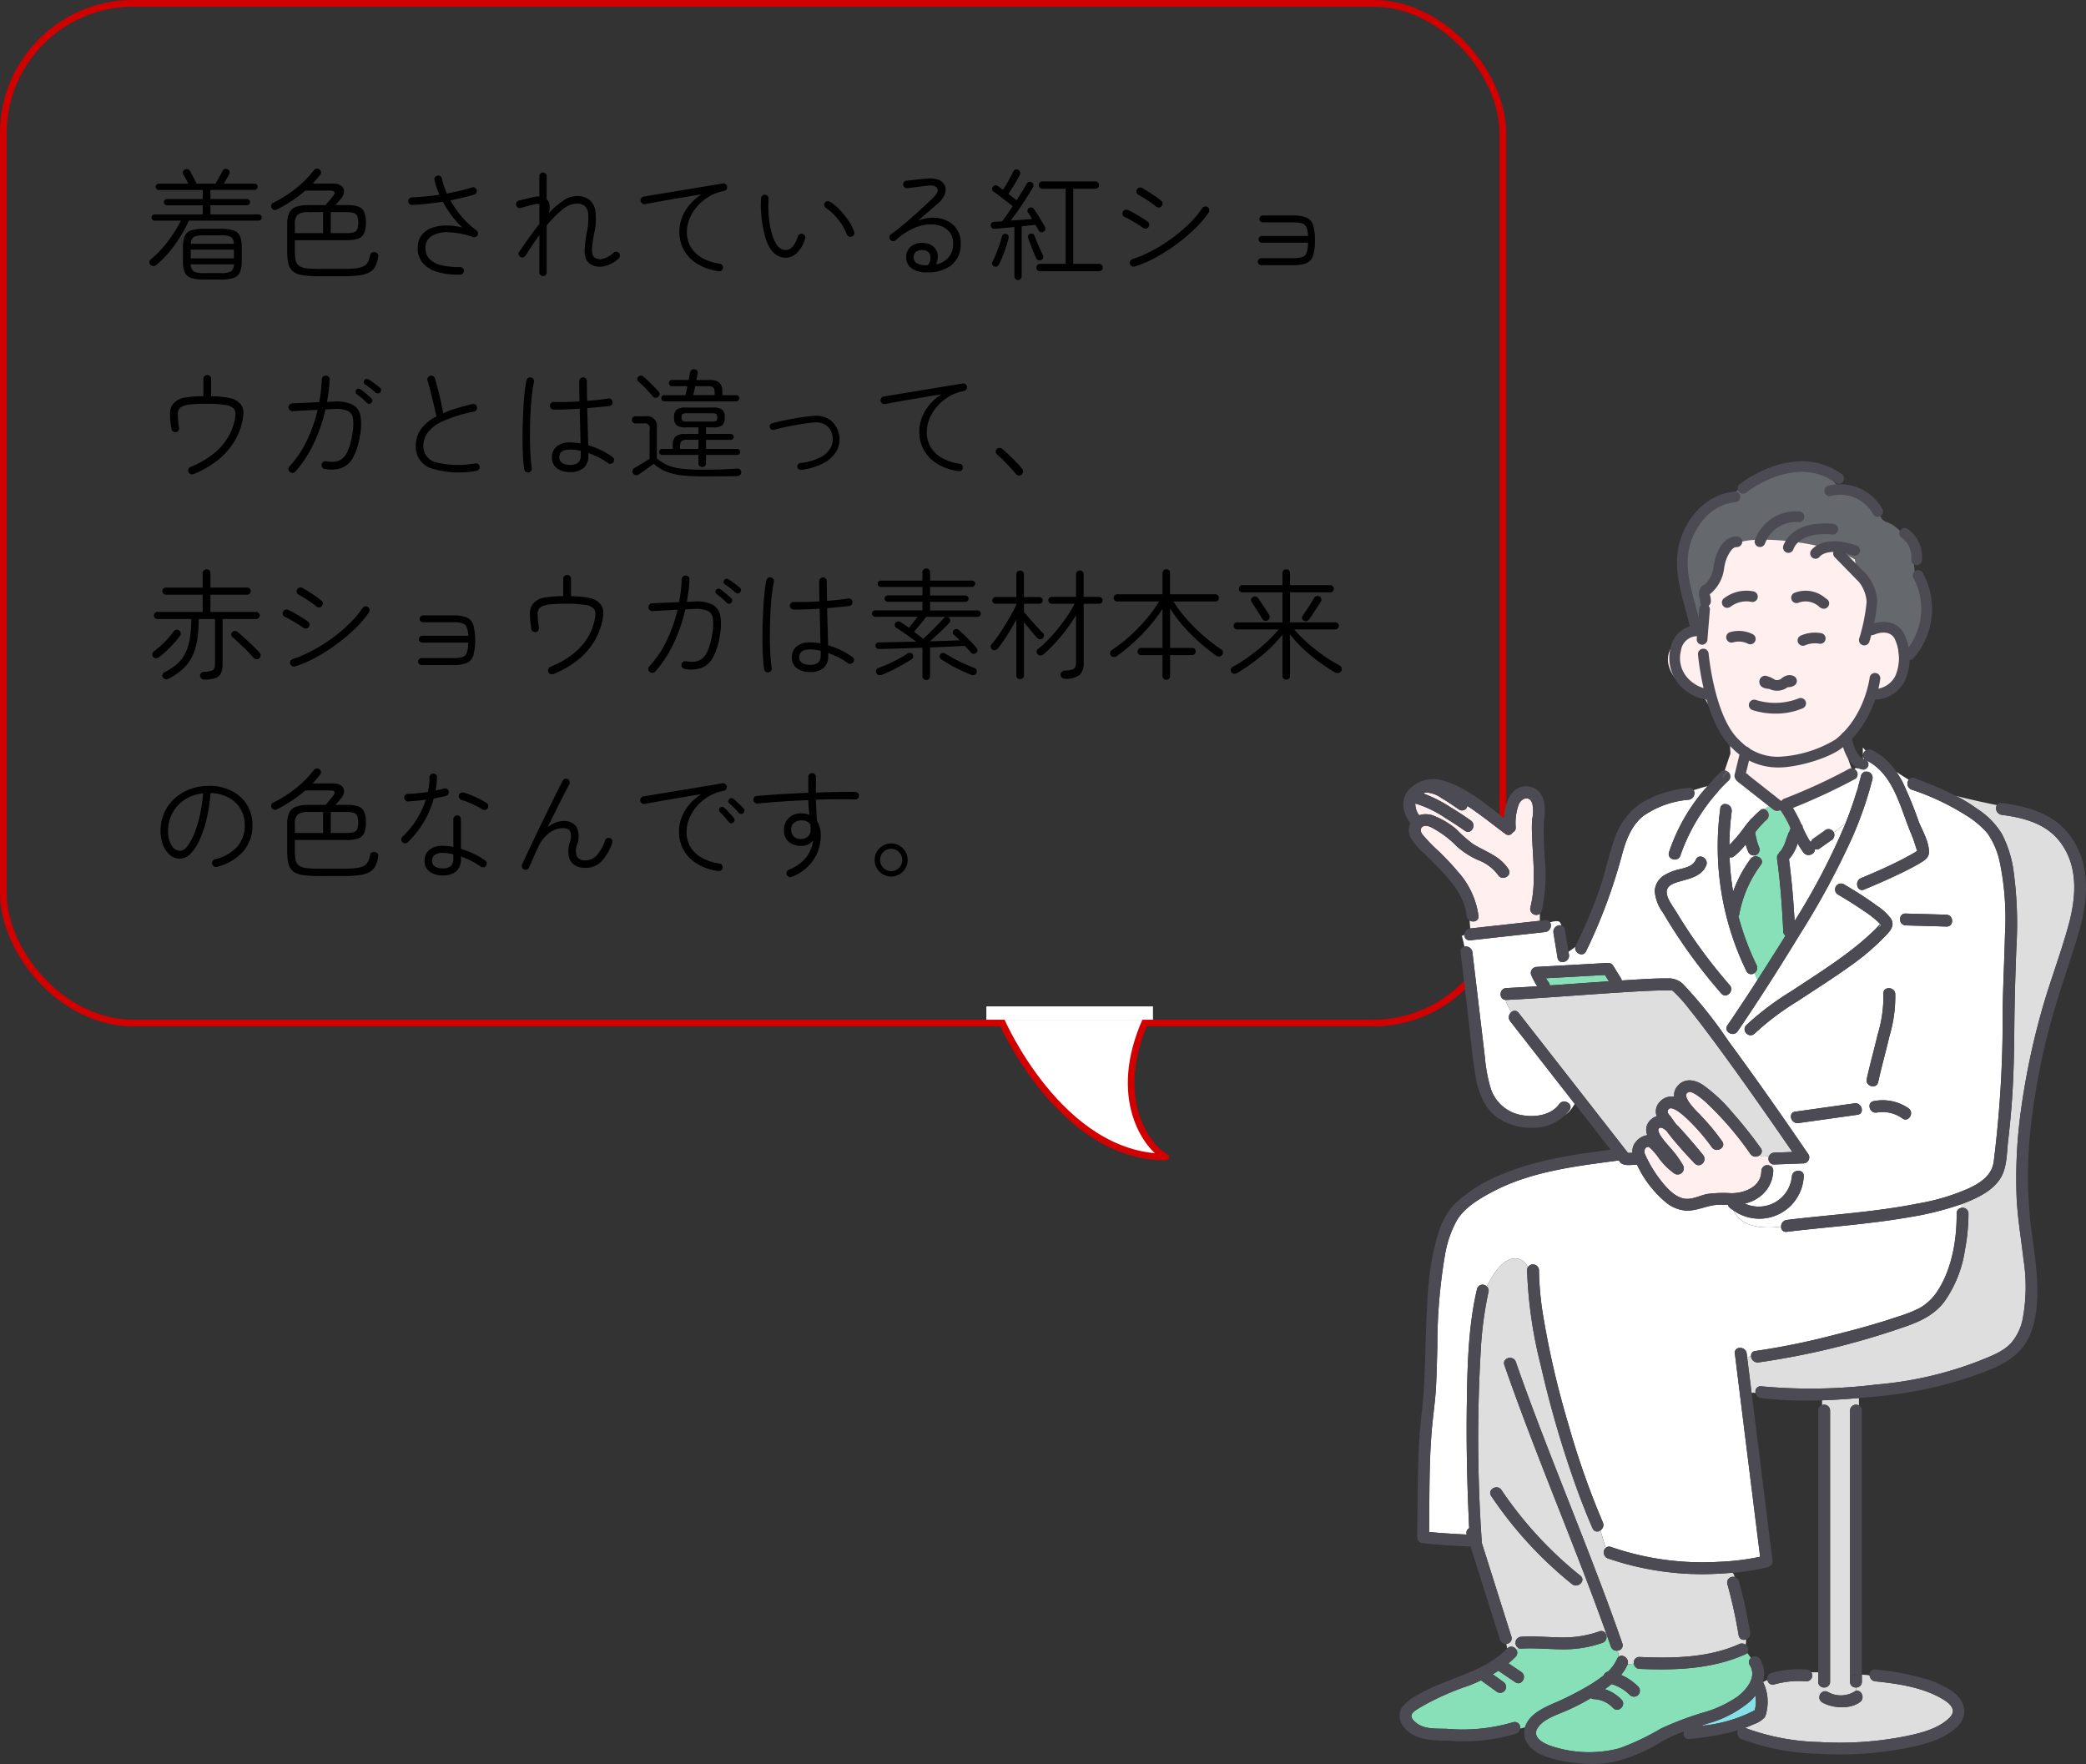 <svg xmlns="http://www.w3.org/2000/svg" width="313" height="264.673" viewBox="0 0 313 264.673">
  <rect x="0" y="0" width="313" height="264.673" fill="#333333" stroke="none"/>
  <g id="グループ_1998" data-name="グループ 1998" transform="translate(-32 -2440)">
    <g id="長方形_1480" data-name="長方形 1480" transform="translate(32 2440)" fill="none" stroke="#d30000" stroke-width="1">
      <rect width="226" height="154" rx="20" stroke="none"/>
      <rect x="0.5" y="0.5" width="225" height="153" rx="19.5" fill="none"/>
    </g>
    <path id="パス_4832" data-name="パス 4832" d="M8.6,22.422a5.99,5.99,0,0,1-1.926-.243,1.561,1.561,0,0,1-.954-.846,4.166,4.166,0,0,1-.27-1.665V17.562a4.166,4.166,0,0,1,.27-1.665,1.561,1.561,0,0,1,.954-.846A5.99,5.99,0,0,1,8.6,14.808h2.52a5.99,5.99,0,0,1,1.926.243A1.561,1.561,0,0,1,14,15.9a4.166,4.166,0,0,1,.27,1.665v2.106A4.166,4.166,0,0,1,14,21.333a1.561,1.561,0,0,1-.954.846,5.99,5.99,0,0,1-1.926.243ZM1.44,20.244a.631.631,0,0,1-.459.144.636.636,0,0,1-.441-.216.525.525,0,0,1-.126-.405.467.467,0,0,1,.2-.369,14.4,14.4,0,0,0,1.674-1.611A18.775,18.775,0,0,0,3.843,15.78a21.78,21.78,0,0,0,1.305-2.2H1.224a.483.483,0,0,1-.342-.135.457.457,0,0,1,0-.666.483.483,0,0,1,.342-.135h7.2V11.28H3.042a.419.419,0,0,1-.315-.144.462.462,0,0,1-.135-.324.452.452,0,0,1,.135-.333.432.432,0,0,1,.315-.135H8.424V8.976H1.818a.448.448,0,0,1-.324-.144.448.448,0,0,1-.144-.324.438.438,0,0,1,.144-.333.462.462,0,0,1,.324-.135H6.264q-.18-.36-.405-.765T5.49,6.636a.5.5,0,0,1-.036-.414.486.486,0,0,1,.288-.306.719.719,0,0,1,.432-.045.5.5,0,0,1,.342.279q.126.216.315.576l.378.72q.189.36.3.594H10.35q.126-.234.324-.594l.4-.72q.2-.36.306-.594a.51.51,0,0,1,.333-.3.6.6,0,0,1,.441.045.457.457,0,0,1,.279.3.557.557,0,0,1-.027.4q-.126.27-.369.684t-.459.774H16.2a.461.461,0,0,1,.468.468.462.462,0,0,1-.135.324.438.438,0,0,1-.333.144H9.576v1.368h5.472a.461.461,0,0,1,.468.468.462.462,0,0,1-.135.324.438.438,0,0,1-.333.144H9.576v1.368h7.236a.468.468,0,1,1,0,.936H6.336A20.448,20.448,0,0,1,4.167,17.3,16.213,16.213,0,0,1,1.44,20.244Zm5.184-1.008H13.1v-1.3H6.624ZM8.6,21.45h2.52a3.261,3.261,0,0,0,1.521-.243,1.264,1.264,0,0,0,.459-1.071H6.624a1.251,1.251,0,0,0,.468,1.071A3.267,3.267,0,0,0,8.6,21.45ZM6.642,17.058h6.444a1.215,1.215,0,0,0-.459-1.044,3.315,3.315,0,0,0-1.5-.234H8.6a3.315,3.315,0,0,0-1.5.234A1.215,1.215,0,0,0,6.642,17.058Zm19.224,4.86a16.416,16.416,0,0,1-2.412-.144,3.133,3.133,0,0,1-1.449-.54,2.046,2.046,0,0,1-.711-1.125,7.452,7.452,0,0,1-.2-1.9v-4.1a3.9,3.9,0,0,1,.306-1.7,1.788,1.788,0,0,1,1.008-.891,5.394,5.394,0,0,1,1.89-.27h2.556q.252-.306.576-.684t.558-.684q.306-.4.189-.6t-.6-.207H23.814a17.93,17.93,0,0,1-1.962,1.494,25.358,25.358,0,0,1-2.232,1.314.733.733,0,0,1-.468.09.531.531,0,0,1-.378-.27.633.633,0,0,1-.072-.459.531.531,0,0,1,.306-.351A17.963,17.963,0,0,0,22.5,8.661a15.972,15.972,0,0,0,2.592-2.637.578.578,0,0,1,.414-.243.567.567,0,0,1,.432.117.58.58,0,0,1,.225.387.525.525,0,0,1-.117.405q-.27.342-.549.675t-.585.657h3.024a2.086,2.086,0,0,1,1.242.315,1.019,1.019,0,0,1,.45.819,1.662,1.662,0,0,1-.414,1.062q-.216.27-.441.522t-.441.5h1.656a5.255,5.255,0,0,1,1.764.234,1.513,1.513,0,0,1,.891.8,3.906,3.906,0,0,1,.261,1.593,3.985,3.985,0,0,1-.261,1.593,1.5,1.5,0,0,1-.891.819,5.255,5.255,0,0,1-1.764.234h-7.74V18.21a5.615,5.615,0,0,0,.135,1.377,1.36,1.36,0,0,0,.5.783,2.342,2.342,0,0,0,1.089.36,15.875,15.875,0,0,0,1.89.09H29.7a12.74,12.74,0,0,0,1.845-.108,3,3,0,0,0,1.107-.351,1.5,1.5,0,0,0,.585-.639,3.966,3.966,0,0,0,.3-.972.487.487,0,0,1,.279-.378.6.6,0,0,1,.495-.036.552.552,0,0,1,.432.7,4.55,4.55,0,0,1-.405,1.359,2.226,2.226,0,0,1-.828.891,3.945,3.945,0,0,1-1.476.486,15.616,15.616,0,0,1-2.331.144Zm-3.618-6.462h4.23v-3.15H24.3a2.59,2.59,0,0,0-1.611.369,1.819,1.819,0,0,0-.441,1.431Zm5.382,0h2.358a3.843,3.843,0,0,0,1.08-.117.816.816,0,0,0,.531-.459,2.511,2.511,0,0,0,.153-.99,2.5,2.5,0,0,0-.153-1,.848.848,0,0,0-.531-.459,3.582,3.582,0,0,0-1.08-.126H27.63Zm19.422,6.228A11.165,11.165,0,0,1,43.7,21.3a4.621,4.621,0,0,1-2.232-1.323,3.333,3.333,0,0,1-.792-2.286,3.088,3.088,0,0,1,.54-1.872,3.265,3.265,0,0,1,1.467-1.107,6.137,6.137,0,0,1,2.142-.4,10.037,10.037,0,0,1,2.565.3,11.994,11.994,0,0,1-1.566-1.719,16.431,16.431,0,0,1-1.386-2.151q-1.152.18-2.322.306t-2.268.18a.508.508,0,0,1-.405-.144.59.59,0,0,1-.189-.4.561.561,0,0,1,.162-.414.608.608,0,0,1,.4-.18q.954-.036,2.007-.135t2.1-.261q-.234-.558-.423-1.107A8.414,8.414,0,0,1,43.2,7.5a.546.546,0,0,1,.072-.432.5.5,0,0,1,.36-.234.554.554,0,0,1,.441.072.569.569,0,0,1,.243.36,10.689,10.689,0,0,0,.738,2.25q1.044-.2,2-.423T48.8,8.6a.562.562,0,0,1,.441.036.552.552,0,0,1,.279.342.523.523,0,0,1-.036.423.552.552,0,0,1-.342.279q-.792.234-1.7.45t-1.863.414a15.563,15.563,0,0,0,1.755,2.5,11.567,11.567,0,0,0,2.151,1.98A.577.577,0,0,1,49,16.05a12.4,12.4,0,0,0-3.771-.729,4.337,4.337,0,0,0-2.5.6,2.026,2.026,0,0,0-.891,1.782,2.235,2.235,0,0,0,.648,1.665,3.775,3.775,0,0,0,1.818.918,11.325,11.325,0,0,0,2.736.261.569.569,0,0,1,.4.162.525.525,0,0,1,.171.4.569.569,0,0,1-.162.405A.525.525,0,0,1,47.052,21.684Zm12.42.216a.509.509,0,0,1-.387-.162.555.555,0,0,1-.153-.4v-5.58q-.558.756-1.08,1.539t-1.026,1.575a.541.541,0,0,1-.351.225.558.558,0,0,1-.423-.081.613.613,0,0,1-.225-.369.505.505,0,0,1,.081-.405q.63-.9,1.4-2t1.62-2.142V11.082a2.174,2.174,0,0,0-.846.072q-.234.054-.612.153l-.747.2q-.369.1-.585.171a.558.558,0,0,1-.423-.063.521.521,0,0,1-.261-.351.5.5,0,0,1,.054-.432.632.632,0,0,1,.36-.27q.216-.054.594-.144l.783-.189q.405-.1.675-.153a4.292,4.292,0,0,1,1.008-.126V6.924a.555.555,0,0,1,.153-.4.51.51,0,0,1,.387-.162.553.553,0,0,1,.558.558v3.438a1.72,1.72,0,0,1,.324.45,1.522,1.522,0,0,1,.126.675,4.705,4.705,0,0,1-.108.945,13.223,13.223,0,0,1,2.1-1.818,3.631,3.631,0,0,1,2.043-.72,3.066,3.066,0,0,1,1.908.549,2.676,2.676,0,0,1,.927,1.764,9.346,9.346,0,0,1-.171,3.195q-.252,1.314-.324,2.079a3.036,3.036,0,0,0,.054,1.152.978.978,0,0,0,.432.567,1.592,1.592,0,0,0,1.26.072,3.691,3.691,0,0,0,1.476-.882.535.535,0,0,1,.414-.144.576.576,0,0,1,.4.2.6.6,0,0,1,.135.414.543.543,0,0,1-.189.4A4.564,4.564,0,0,1,68.742,20.4a2.768,2.768,0,0,1-2-.207,1.838,1.838,0,0,1-.819-.891,3.489,3.489,0,0,1-.189-1.539,20.927,20.927,0,0,1,.324-2.466,9.5,9.5,0,0,0,.207-2.691,1.757,1.757,0,0,0-.576-1.26,1.927,1.927,0,0,0-1.161-.333,3.554,3.554,0,0,0-2.169.936,15.981,15.981,0,0,0-2.331,2.376v7.02a.553.553,0,0,1-.558.558Zm26.352-.738a8.1,8.1,0,0,1-3.276-1.143,5.6,5.6,0,0,1-1.962-2.088,5.514,5.514,0,0,1-.648-2.6,6.034,6.034,0,0,1,.918-3.267A7.747,7.747,0,0,1,83.25,9.642q-.864.126-1.962.315t-2.268.387q-1.17.2-2.277.4t-1.971.36a.537.537,0,0,1-.423-.108.567.567,0,0,1-.225-.378.537.537,0,0,1,.108-.423.567.567,0,0,1,.378-.225L75.9,9.75q.855-.144,1.971-.324t2.349-.387l2.412-.4q1.179-.2,2.178-.36T86.454,8a.545.545,0,0,1,.4.09.563.563,0,0,1,.243.342.635.635,0,0,1-.081.432.527.527,0,0,1-.351.252,6.871,6.871,0,0,0-2.268.846,7.3,7.3,0,0,0-1.773,1.467,6.545,6.545,0,0,0-1.152,1.854,5.3,5.3,0,0,0-.405,2.007,4.265,4.265,0,0,0,.63,2.34,4.645,4.645,0,0,0,1.737,1.593,7.657,7.657,0,0,0,2.547.819.493.493,0,0,1,.387.207.556.556,0,0,1,.1.423.5.5,0,0,1-.207.378A.567.567,0,0,1,85.824,21.162Zm10.224-2.016a2.586,2.586,0,0,1-1.4-.333A3.091,3.091,0,0,1,93.51,17.67a7.493,7.493,0,0,1-.774-1.962,17.75,17.75,0,0,1-.477-2.664,16.373,16.373,0,0,1-.063-2.808.59.59,0,0,1,.189-.4.508.508,0,0,1,.4-.144.561.561,0,0,1,.4.2.551.551,0,0,1,.135.414,19.069,19.069,0,0,0,.036,2.619,13.635,13.635,0,0,0,.4,2.385,6.825,6.825,0,0,0,.7,1.764,2.239,2.239,0,0,0,.666.693,1.362,1.362,0,0,0,.81.225q1.116-.018,1.782-2.034A.552.552,0,0,1,98,15.618a.562.562,0,0,1,.441-.036.546.546,0,0,1,.342.288.5.5,0,0,1,.018.432,5.023,5.023,0,0,1-1.233,2.133A2.524,2.524,0,0,1,96.048,19.146Zm9.756-3.168a.594.594,0,0,1-.738-.342,8.7,8.7,0,0,0-1.305-2.232,8.057,8.057,0,0,0-1.863-1.746.569.569,0,0,1-.108-.792.514.514,0,0,1,.387-.207.732.732,0,0,1,.441.135A7.566,7.566,0,0,1,104,11.955a12.253,12.253,0,0,1,1.287,1.584,7.049,7.049,0,0,1,.873,1.7.514.514,0,0,1-.018.441A.621.621,0,0,1,105.8,15.978Zm11.25,5.364a3.693,3.693,0,0,1-2.268-.612,1.984,1.984,0,0,1-.81-1.674,1.952,1.952,0,0,1,.792-1.656,2.647,2.647,0,0,1,1.98-.45,2.2,2.2,0,0,1,1.413.621,1.982,1.982,0,0,1,.54,1.2,2.6,2.6,0,0,1-.261,1.368,3.01,3.01,0,0,0,2.574-3.186,2.619,2.619,0,0,0-.477-1.566,2.818,2.818,0,0,0-1.323-.99,4.474,4.474,0,0,0-1.944-.243,6.971,6.971,0,0,0-2.349.648,10,10,0,0,0-2.529,1.719.52.52,0,0,1-.423.135.553.553,0,0,1-.387-.207.584.584,0,0,1-.126-.423.467.467,0,0,1,.2-.369q.846-.612,1.728-1.341t1.737-1.485q.855-.756,1.611-1.458t1.314-1.26q.846-.81.585-1.359t-1.449-.423q-.63.072-1.476.18l-1.548.2a.511.511,0,0,1-.414-.108.58.58,0,0,1-.216-.378.537.537,0,0,1,.108-.423.5.5,0,0,1,.378-.207q.4-.054.954-.117t1.134-.117q.576-.054,1.026-.09a3.537,3.537,0,0,1,1.782.225,1.625,1.625,0,0,1,.882.882,1.744,1.744,0,0,1-.027,1.242,3.293,3.293,0,0,1-.945,1.305q-.63.54-1.458,1.26t-1.62,1.4a6.044,6.044,0,0,1,2.322-.45,4.755,4.755,0,0,1,2.061.477,3.546,3.546,0,0,1,2.025,3.339,3.988,3.988,0,0,1-1.359,3.285A5.75,5.75,0,0,1,117.054,21.342Zm-.09-1.062h.252a1.807,1.807,0,0,0,.369-1.5,1.032,1.032,0,0,0-.981-.765,1.518,1.518,0,0,0-1.089.2.976.976,0,0,0-.423.864Q115.092,20.244,116.964,20.28Zm13.806,2.214a.553.553,0,0,1-.558-.558v-7.4q-.828.072-1.611.153t-1.323.117a.589.589,0,0,1-.432-.117.509.509,0,0,1-.18-.369.5.5,0,0,1,.117-.387.565.565,0,0,1,.405-.171q.234-.018.522-.036t.63-.036q.36-.432.774-1.026t.846-1.242q-.378-.306-.918-.72t-1.062-.819a10.767,10.767,0,0,0-.9-.639.508.508,0,0,1-.126-.72.548.548,0,0,1,.36-.234.518.518,0,0,1,.4.09q.162.126.36.27t.432.306q.252-.4.549-.909t.567-1.017q.27-.5.414-.81a.51.51,0,0,1,.333-.3.545.545,0,0,1,.423.045.558.558,0,0,1,.27.315.481.481,0,0,1-.036.405q-.2.4-.495.918t-.621,1.044q-.324.522-.594.936.342.252.657.5t.567.45q.468-.738.873-1.4t.657-1.107a.493.493,0,0,1,.333-.252.522.522,0,0,1,.4.054.564.564,0,0,1,.2.756q-.414.7-.972,1.575t-1.179,1.764q-.621.891-1.2,1.647.846-.054,1.7-.117t1.521-.117q-.18-.288-.333-.54t-.3-.45a.437.437,0,0,1-.054-.369.432.432,0,0,1,.252-.3.57.57,0,0,1,.387-.072.479.479,0,0,1,.315.234q.252.36.558.846t.6.972q.3.486.495.864a.556.556,0,0,1,.045.423.513.513,0,0,1-.279.315.527.527,0,0,1-.423.036.5.5,0,0,1-.3-.252q-.09-.2-.207-.4t-.261-.441q-.4.054-.936.108t-1.134.126v7.488a.555.555,0,0,1-.153.4A.509.509,0,0,1,130.77,22.494Zm3.294-1.332a.555.555,0,0,1-.4-.153.509.509,0,0,1-.162-.387.553.553,0,0,1,.558-.558H137.9V8.8h-3.492a.51.51,0,0,1-.387-.162.555.555,0,0,1-.153-.4.533.533,0,0,1,.153-.378.51.51,0,0,1,.387-.162h7.956a.509.509,0,0,1,.387.162.533.533,0,0,1,.153.378.555.555,0,0,1-.153.4.509.509,0,0,1-.387.162h-3.33V20.064h3.888a.51.51,0,0,1,.387.162.555.555,0,0,1,.153.4.523.523,0,0,1-.54.54Zm-6.894-.72a.487.487,0,0,1-.288-.288.463.463,0,0,1,.036-.4q.252-.486.531-1.17t.522-1.386a12.656,12.656,0,0,0,.369-1.242.444.444,0,0,1,.216-.324.5.5,0,0,1,.4-.054.524.524,0,0,1,.324.216.489.489,0,0,1,.054.4q-.144.63-.387,1.359t-.522,1.422a12.235,12.235,0,0,1-.549,1.2.607.607,0,0,1-.3.279A.5.5,0,0,1,127.17,20.442Zm7.056-.954a.531.531,0,0,1-.738-.27q-.18-.4-.414-.945t-.45-1.116q-.216-.567-.36-.981a.456.456,0,0,1,.036-.4.5.5,0,0,1,.306-.234.515.515,0,0,1,.378.036.5.5,0,0,1,.252.306q.162.414.387.954t.459,1.053q.234.513.4.873a.5.5,0,0,1,.036.414A.486.486,0,0,1,134.226,19.488Zm14.058.972a.562.562,0,0,1-.441-.036.621.621,0,0,1-.3-.342.562.562,0,0,1,.036-.441.552.552,0,0,1,.342-.279,18.621,18.621,0,0,0,2.952-1.269,24.367,24.367,0,0,0,2.934-1.836,23,23,0,0,0,2.61-2.2,15.551,15.551,0,0,0,1.98-2.34.629.629,0,0,1,.378-.252.509.509,0,0,1,.432.09.532.532,0,0,1,.243.369.55.55,0,0,1-.1.441,15.48,15.48,0,0,1-2.079,2.439,26.438,26.438,0,0,1-2.79,2.349,27.124,27.124,0,0,1-3.114,1.98A17.441,17.441,0,0,1,148.284,20.46Zm1.206-5.8q-.306-.234-.81-.549t-1.026-.612q-.522-.3-.918-.477a.488.488,0,0,1-.288-.324.586.586,0,0,1,.036-.45.546.546,0,0,1,.333-.288.566.566,0,0,1,.441.036,8.943,8.943,0,0,1,1.008.513q.576.333,1.116.666a7.86,7.86,0,0,1,.846.585.5.5,0,0,1,.216.387.6.6,0,0,1-.144.441.486.486,0,0,1-.378.189A.734.734,0,0,1,149.49,14.664Zm1.962-3.2a9.1,9.1,0,0,0-.765-.585q-.477-.333-.981-.648t-.9-.531a.578.578,0,0,1-.279-.36.52.52,0,0,1,.063-.432.577.577,0,0,1,.351-.279.55.55,0,0,1,.441.063q.4.216.954.567t1.08.72a10.086,10.086,0,0,1,.828.639.455.455,0,0,1,.2.387.612.612,0,0,1-.162.423.543.543,0,0,1-.4.189A.628.628,0,0,1,151.452,11.46Zm15.8,8.8a.522.522,0,0,1,0-1.044h4.77a4.67,4.67,0,0,0,1.359-.153,1.024,1.024,0,0,0,.666-.657,4.809,4.809,0,0,0,.207-1.512h-6.912a.524.524,0,0,1-.5-.5.5.5,0,0,1,.153-.369.483.483,0,0,1,.351-.153h6.912a3.52,3.52,0,0,0-.243-1.314,1.062,1.062,0,0,0-.675-.576,4.676,4.676,0,0,0-1.314-.144H167.49a.519.519,0,0,1-.369-.144.474.474,0,0,1-.153-.36.522.522,0,0,1,.522-.522h4.536a5.1,5.1,0,0,1,2.007.315,1.8,1.8,0,0,1,.99,1.125,7.324,7.324,0,0,1,.279,2.286,7.324,7.324,0,0,1-.279,2.286,1.8,1.8,0,0,1-.99,1.125,5.1,5.1,0,0,1-2.007.315ZM7.038,51.612a.563.563,0,0,1-.441,0,.546.546,0,0,1-.315-.306.608.608,0,0,1,0-.459.546.546,0,0,1,.306-.315,13.652,13.652,0,0,0,3.447-1.971A9.282,9.282,0,0,0,12.078,46.3a8.452,8.452,0,0,0,1.008-2.268,6.207,6.207,0,0,0,.252-1.359,1.311,1.311,0,0,0-.2-.819,2.08,2.08,0,0,0-1.323-.612A16.863,16.863,0,0,0,9,41.064q-1.3,0-2.106.063a5.539,5.539,0,0,0-1.269.216,1.536,1.536,0,0,0-.693.423,1.539,1.539,0,0,0-.252.981,13.986,13.986,0,0,0,.18,1.9.584.584,0,0,1-.1.432.527.527,0,0,1-.369.234A.564.564,0,0,1,3.96,45.2a.557.557,0,0,1-.234-.378,14.075,14.075,0,0,1-.216-2.367,2.17,2.17,0,0,1,.54-1.467,2.7,2.7,0,0,1,1.584-.837,16.415,16.415,0,0,1,2.88-.225V37.32a.532.532,0,0,1,.18-.414.6.6,0,0,1,.414-.162.569.569,0,0,1,.4.162.545.545,0,0,1,.171.414v2.61a13.554,13.554,0,0,1,2.916.3,2.614,2.614,0,0,1,1.512.909,1.929,1.929,0,0,1,.423,1.323A8.481,8.481,0,0,1,14.2,44.34a9.973,9.973,0,0,1-1.125,2.511,10.581,10.581,0,0,1-2.259,2.556A14.5,14.5,0,0,1,7.038,51.612Zm14.436-.342a.543.543,0,0,1-.189-.4.566.566,0,0,1,.153-.414A15.508,15.508,0,0,0,24,46.671a22.292,22.292,0,0,0,1.665-4.707l-3.762.2a.521.521,0,0,1-.414-.153.608.608,0,0,1-.2-.4.6.6,0,0,1,.558-.612q.234-.018.882-.045l1.5-.063,1.665-.072q.162-.846.261-1.7t.135-1.737a.576.576,0,0,1,.2-.4.535.535,0,0,1,.414-.144.517.517,0,0,1,.405.171.611.611,0,0,1,.153.423q-.036.828-.144,1.665t-.252,1.683q.4-.018.675-.027a3.435,3.435,0,0,0,.387-.027,5.573,5.573,0,0,1,2.754.459,2.33,2.33,0,0,1,1.2,1.665A8.4,8.4,0,0,1,32,45.888a9.68,9.68,0,0,1-1.053,3.285,3.336,3.336,0,0,1-1.737,1.53,5.014,5.014,0,0,1-2.484.135.527.527,0,0,1-.369-.234.584.584,0,0,1-.1-.432.538.538,0,0,1,.234-.387.584.584,0,0,1,.432-.1,4.707,4.707,0,0,0,1.314.063,2.117,2.117,0,0,0,1.107-.45,3.165,3.165,0,0,0,.873-1.251,10.366,10.366,0,0,0,.63-2.358,7.578,7.578,0,0,0,.117-2.439,1.449,1.449,0,0,0-.819-1.143,4.575,4.575,0,0,0-1.962-.27q-.126.018-.486.027t-.864.045a24.306,24.306,0,0,1-1.809,5.211A17.087,17.087,0,0,1,22.3,51.252a.569.569,0,0,1-.414.18A.6.6,0,0,1,21.474,51.27ZM34.362,39.39q-.288-.27-.756-.639a9.847,9.847,0,0,0-.81-.585.411.411,0,0,1-.207-.27.461.461,0,0,1,.063-.36.443.443,0,0,1,.666-.108,4.171,4.171,0,0,1,.531.333q.315.225.639.468t.522.423a.488.488,0,0,1,.162.342.434.434,0,0,1-.126.36.448.448,0,0,1-.333.153A.481.481,0,0,1,34.362,39.39Zm-1.314,1.53a9.48,9.48,0,0,0-.72-.675q-.45-.387-.774-.621a.44.44,0,0,1-.2-.288.408.408,0,0,1,.09-.342.434.434,0,0,1,.306-.18.578.578,0,0,1,.36.09,3.764,3.764,0,0,1,.513.378l.6.513q.306.261.5.441a.421.421,0,0,1,.144.333.478.478,0,0,1-.144.351.421.421,0,0,1-.333.144A.478.478,0,0,1,33.048,40.92ZM49.464,51.126a14.157,14.157,0,0,1-6.687-.36,3.371,3.371,0,0,1-2.385-3.384,4.172,4.172,0,0,1,.8-2.556,6.692,6.692,0,0,1,2.295-1.872q-.072-.324-.234-1.026t-.36-1.53q-.2-.828-.4-1.6t-.342-1.242a.5.5,0,0,1,.045-.423.585.585,0,0,1,.351-.279.5.5,0,0,1,.423.045.586.586,0,0,1,.279.333q.36,1.152.693,2.556t.549,2.682a20.1,20.1,0,0,1,2.025-.738q1.107-.342,2.367-.63a.546.546,0,0,1,.432.072.559.559,0,0,1,.252.36.571.571,0,0,1-.072.441.492.492,0,0,1-.36.243,22.983,22.983,0,0,0-4.563,1.4,5.983,5.983,0,0,0-2.358,1.7,3.425,3.425,0,0,0-.693,2.088,2.468,2.468,0,0,0,2,2.457,14.01,14.01,0,0,0,5.8.135.567.567,0,0,1,.441.108.5.5,0,0,1,.207.378.537.537,0,0,1-.108.423A.58.58,0,0,1,49.464,51.126Zm14.058.18a3.19,3.19,0,0,1-1.944-.558,1.927,1.927,0,0,1-.756-1.656,2,2,0,0,1,.729-1.638,3.059,3.059,0,0,1,1.989-.594,7.624,7.624,0,0,1,1.566.162q-.018-1.062-.054-2.43T64.98,41.8q-1.1.072-2.124.108t-1.782.018a.525.525,0,0,1-.4-.171.569.569,0,0,1-.162-.405.608.608,0,0,1,.189-.414.508.508,0,0,1,.4-.144q.738.018,1.755,0t2.1-.09q-.018-.81-.027-1.584t-.009-1.44A.584.584,0,0,1,65.5,37.1a.525.525,0,0,1,.4.171.569.569,0,0,1,.162.4q0,.684.009,1.431t.027,1.521q.936-.072,1.764-.162t1.4-.2a.556.556,0,0,1,.423.1.535.535,0,0,1,.225.369.608.608,0,0,1-.09.432.509.509,0,0,1-.378.234q-.594.072-1.467.153l-1.863.171q.036,1.566.081,3.033t.063,2.529a11.7,11.7,0,0,1,2,.774,10.949,10.949,0,0,1,1.638.99.527.527,0,0,1,.243.36.535.535,0,0,1-.1.432.617.617,0,0,1-.378.225.535.535,0,0,1-.432-.1,10.1,10.1,0,0,0-1.332-.819,11.44,11.44,0,0,0-1.62-.693v.288a2.4,2.4,0,0,1-.684,1.944A3.068,3.068,0,0,1,63.522,51.306Zm-6.192.054a.584.584,0,0,1-.432-.1.527.527,0,0,1-.234-.369,15.2,15.2,0,0,1-.171-1.629q-.063-1.017-.081-2.3t.018-2.646q.036-1.368.108-2.664t.189-2.376a14.072,14.072,0,0,1,.279-1.746.527.527,0,0,1,.252-.351.568.568,0,0,1,.432-.063.559.559,0,0,1,.36.252.546.546,0,0,1,.072.432,16.055,16.055,0,0,0-.288,1.728q-.126,1.044-.2,2.277t-.1,2.529q-.027,1.3-.009,2.511t.09,2.214q.072,1,.18,1.629a.556.556,0,0,1-.1.423A.6.6,0,0,1,57.33,51.36Zm6.192-1.134a1.792,1.792,0,0,0,1.251-.351,1.493,1.493,0,0,0,.369-1.125v-.63q-.414-.09-.819-.144a6.056,6.056,0,0,0-.8-.054q-1.6,0-1.6,1.17a.958.958,0,0,0,.423.846A2.076,2.076,0,0,0,63.522,50.226Zm19.836.324a.555.555,0,0,1-.4-.153.531.531,0,0,1-.162-.4v-1.26H77.346a.461.461,0,0,1-.45-.45.423.423,0,0,1,.135-.324.447.447,0,0,1,.315-.126h1.6v-.54a1.732,1.732,0,0,1,.423-1.323,2.139,2.139,0,0,1,1.449-.387H82.8v-.99H80.928a2.268,2.268,0,0,1-1.422-.315,1.5,1.5,0,0,1-.36-1.161,1.532,1.532,0,0,1,.36-1.17,2.219,2.219,0,0,1,1.422-.324H84.96a2.219,2.219,0,0,1,1.422.324,1.532,1.532,0,0,1,.36,1.17,1.5,1.5,0,0,1-.36,1.161,2.268,2.268,0,0,1-1.422.315H83.934v.99h3.708a.439.439,0,0,1,.324.126.417.417,0,0,1,.126.306.447.447,0,0,1-.126.315.423.423,0,0,1-.324.135H83.934v1.368H88.6a.432.432,0,0,1,.45.45.447.447,0,0,1-.126.315.423.423,0,0,1-.324.135H83.934v1.26a.531.531,0,0,1-.162.4A.579.579,0,0,1,83.358,50.55ZM77.67,40.686a.461.461,0,0,1-.45-.45.452.452,0,0,1,.135-.333.432.432,0,0,1,.315-.135h3.168q.072-.252.153-.6t.153-.747H78.822a.411.411,0,0,1-.324-.144.48.48,0,0,1,0-.648.411.411,0,0,1,.324-.144h2.5q.072-.342.126-.63t.09-.5a.567.567,0,0,1,.252-.378.642.642,0,0,1,.45-.09.528.528,0,0,1,.378.216.5.5,0,0,1,.072.414l-.2.972H84.51a2.044,2.044,0,0,1,1.44.414,1.805,1.805,0,0,1,.432,1.35v.522H88.47a.423.423,0,0,1,.324.135.47.47,0,0,1,.126.333.447.447,0,0,1-.126.315.423.423,0,0,1-.324.135ZM83.3,51.954a24.737,24.737,0,0,1-3.123-.171,8.849,8.849,0,0,1-2.3-.585A6.2,6.2,0,0,1,76.1,50.064l-.774.558q-.45.324-.855.612t-.621.432a.581.581,0,0,1-.459.1.606.606,0,0,1-.4-.243.616.616,0,0,1-.072-.459.539.539,0,0,1,.288-.369l.612-.36q.4-.234.846-.513t.81-.495V44.9a.733.733,0,0,0-.9-.9H73.35a.523.523,0,0,1-.54-.54.5.5,0,0,1,.153-.369.524.524,0,0,1,.387-.153h1.494a1.467,1.467,0,0,1,1.71,1.71v4.608a6.607,6.607,0,0,0,1.656,1.035,7.582,7.582,0,0,0,2.079.513,26.3,26.3,0,0,0,3.015.144q1.728,0,3.024-.045t2.286-.117a.577.577,0,0,1,.432.135.505.505,0,0,1,.18.405.555.555,0,0,1-.153.4.635.635,0,0,1-.441.18q-.576.018-1.44.027l-1.872.018Q84.312,51.954,83.3,51.954Zm-2.178-8.226h3.636a1.359,1.359,0,0,0,.711-.117.608.608,0,0,0,.153-.495q0-.4-.153-.513a1.359,1.359,0,0,0-.711-.117H81.126a1.359,1.359,0,0,0-.711.117q-.153.117-.153.513a.608.608,0,0,0,.153.495A1.359,1.359,0,0,0,81.126,43.728ZM76.788,40a.612.612,0,0,1-.423.162.47.47,0,0,1-.387-.18q-.252-.324-.657-.756t-.819-.846q-.414-.414-.738-.684a.478.478,0,0,1,0-.684.523.523,0,0,1,.36-.18.486.486,0,0,1,.378.126q.342.27.774.684t.846.837q.414.423.684.729a.59.59,0,0,1,.162.4A.5.5,0,0,1,76.788,40Zm5.22-.234H85.23v-.45a.927.927,0,0,0-.216-.7,1.12,1.12,0,0,0-.756-.2H82.314q-.072.4-.153.747T82.008,39.768Zm-1.962,8.064H82.8V46.464H81.036a1.118,1.118,0,0,0-.774.207.96.96,0,0,0-.216.711Zm18.162,3.15a.526.526,0,0,1-.576-.45.556.556,0,0,1,.108-.378.432.432,0,0,1,.324-.2,8.592,8.592,0,0,0,2.988-.837,3.669,3.669,0,0,0,1.557-1.422,2.623,2.623,0,0,0,.315-1.665,2.429,2.429,0,0,0-.9-1.7,2.844,2.844,0,0,0-1.962-.459q-.612.054-1.395.171t-1.611.27q-.828.153-1.593.324t-1.323.333a.526.526,0,0,1-.63-.36.442.442,0,0,1,.036-.387.5.5,0,0,1,.324-.243q.594-.162,1.386-.333t1.647-.333q.855-.162,1.656-.27t1.431-.162a3.749,3.749,0,0,1,2.664.675,3.72,3.72,0,0,1,.873,4.59,4.781,4.781,0,0,1-1.917,1.8A9.688,9.688,0,0,1,98.208,50.982Zm23.616.18a8.1,8.1,0,0,1-3.276-1.143,5.6,5.6,0,0,1-1.962-2.088,5.514,5.514,0,0,1-.648-2.6,6.034,6.034,0,0,1,.918-3.267,7.747,7.747,0,0,1,2.394-2.421q-.864.126-1.962.315t-2.268.387q-1.17.2-2.277.4t-1.971.36a.537.537,0,0,1-.423-.108.567.567,0,0,1-.225-.378.537.537,0,0,1,.108-.423.567.567,0,0,1,.378-.225l1.287-.216q.855-.144,1.971-.324t2.349-.387l2.412-.4q1.179-.2,2.178-.36t1.647-.27a.545.545,0,0,1,.4.09.563.563,0,0,1,.243.342.635.635,0,0,1-.081.432.527.527,0,0,1-.351.252,6.871,6.871,0,0,0-2.268.846,7.3,7.3,0,0,0-1.773,1.467,6.545,6.545,0,0,0-1.152,1.854,5.3,5.3,0,0,0-.405,2.007,4.265,4.265,0,0,0,.63,2.34,4.645,4.645,0,0,0,1.737,1.593,7.658,7.658,0,0,0,2.547.819.493.493,0,0,1,.387.207.556.556,0,0,1,.1.423.5.5,0,0,1-.207.378A.567.567,0,0,1,121.824,51.162Zm9.45.54a.582.582,0,0,1-.441.117.546.546,0,0,1-.405-.225q-.306-.4-.828-.954t-1.053-1.1a12.063,12.063,0,0,0-.927-.864.586.586,0,0,1-.216-.387.449.449,0,0,1,.126-.4.578.578,0,0,1,.414-.207.6.6,0,0,1,.414.135q.45.36,1.026.909t1.125,1.116a10.834,10.834,0,0,1,.873,1,.626.626,0,0,1,.117.45A.6.6,0,0,1,131.274,51.7ZM8.64,82.44a.611.611,0,0,1-.423-.153.575.575,0,0,1-.189-.4.518.518,0,0,1,.153-.423.663.663,0,0,1,.441-.189,5.139,5.139,0,0,0,1.053-.135.68.68,0,0,0,.468-.351,1.7,1.7,0,0,0,.117-.7V73.35H7.812a19.593,19.593,0,0,1-.225,3.15,9.09,9.09,0,0,1-.729,2.43,6.212,6.212,0,0,1-1.377,1.881,9.77,9.77,0,0,1-2.187,1.5.776.776,0,0,1-.477.063A.565.565,0,0,1,2.43,82.1a.519.519,0,0,1-.036-.423.6.6,0,0,1,.306-.351,8.526,8.526,0,0,0,1.881-1.242,5.361,5.361,0,0,0,1.224-1.593A7.688,7.688,0,0,0,6.48,76.32,17.81,17.81,0,0,0,6.7,73.35H1.62a.5.5,0,0,1-.369-.153A.525.525,0,0,1,1.1,72.81a.522.522,0,0,1,.522-.522H8.406V69.7H2.88a.5.5,0,0,1-.369-.153.525.525,0,0,1-.153-.387.522.522,0,0,1,.522-.522H8.406v-2.16a.532.532,0,0,1,.18-.414A.6.6,0,0,1,9,65.9a.555.555,0,0,1,.576.576v2.16h5.508a.525.525,0,0,1,.387.153.5.5,0,0,1,.153.369.523.523,0,0,1-.54.54H9.576v2.592h6.858a.533.533,0,0,1,.378.153.489.489,0,0,1,.162.369.51.51,0,0,1-.162.387.533.533,0,0,1-.378.153h-5.04v6.84a3.04,3.04,0,0,1-.234,1.278,1.448,1.448,0,0,1-.837.738A4.81,4.81,0,0,1,8.64,82.44ZM1.872,79.074a.735.735,0,0,1-.45.171.536.536,0,0,1-.432-.189.573.573,0,0,1-.135-.441.553.553,0,0,1,.207-.387,13.764,13.764,0,0,0,1.62-1.4,12.956,12.956,0,0,0,1.4-1.638.532.532,0,0,1,.387-.225A.52.52,0,0,1,4.9,75.1a.52.52,0,0,1,.225.369A.581.581,0,0,1,5,75.888,14.567,14.567,0,0,1,3.528,77.6,17.911,17.911,0,0,1,1.872,79.074Zm15.03.18a.544.544,0,0,1-.441.126.738.738,0,0,1-.423-.216q-.666-.774-1.539-1.611t-1.629-1.5a.5.5,0,0,1-.171-.369.476.476,0,0,1,.171-.387.592.592,0,0,1,.4-.135.677.677,0,0,1,.405.153q.486.4,1.08.945t1.179,1.107q.585.558,1.017,1.044a.52.52,0,0,1,.162.423A.62.62,0,0,1,16.9,79.254Zm5.382,1.206a.562.562,0,0,1-.441-.036.621.621,0,0,1-.3-.342.562.562,0,0,1,.036-.441.552.552,0,0,1,.342-.279,18.621,18.621,0,0,0,2.952-1.269,24.368,24.368,0,0,0,2.934-1.836,23,23,0,0,0,2.61-2.205,15.551,15.551,0,0,0,1.98-2.34.629.629,0,0,1,.378-.252.509.509,0,0,1,.432.09.532.532,0,0,1,.243.369.55.55,0,0,1-.1.441A15.481,15.481,0,0,1,31.275,74.8a26.438,26.438,0,0,1-2.79,2.349,27.124,27.124,0,0,1-3.114,1.98A17.442,17.442,0,0,1,22.284,80.46Zm1.206-5.8q-.306-.234-.81-.549T21.654,73.5q-.522-.3-.918-.477a.488.488,0,0,1-.288-.324.586.586,0,0,1,.036-.45.546.546,0,0,1,.333-.288.566.566,0,0,1,.441.036,8.944,8.944,0,0,1,1.008.513q.576.333,1.116.666a7.86,7.86,0,0,1,.846.585.5.5,0,0,1,.216.387.6.6,0,0,1-.144.441.486.486,0,0,1-.378.189A.734.734,0,0,1,23.49,74.664Zm1.962-3.2a9.1,9.1,0,0,0-.765-.585q-.477-.333-.981-.648t-.9-.531a.578.578,0,0,1-.279-.36.52.52,0,0,1,.063-.432.577.577,0,0,1,.351-.279.55.55,0,0,1,.441.063q.4.216.954.567t1.08.72a10.088,10.088,0,0,1,.828.639.455.455,0,0,1,.2.387.612.612,0,0,1-.162.423.543.543,0,0,1-.4.189A.628.628,0,0,1,25.452,71.46Zm15.8,8.8a.522.522,0,0,1,0-1.044h4.77a4.67,4.67,0,0,0,1.359-.153,1.024,1.024,0,0,0,.666-.657,4.81,4.81,0,0,0,.207-1.512H41.346a.524.524,0,0,1-.5-.5.5.5,0,0,1,.153-.369.483.483,0,0,1,.351-.153h6.912a3.52,3.52,0,0,0-.243-1.314,1.062,1.062,0,0,0-.675-.576,4.676,4.676,0,0,0-1.314-.144H41.49a.519.519,0,0,1-.369-.144.474.474,0,0,1-.153-.36.522.522,0,0,1,.522-.522h4.536a5.1,5.1,0,0,1,2.007.315,1.8,1.8,0,0,1,.99,1.125,9.5,9.5,0,0,1,0,4.572,1.8,1.8,0,0,1-.99,1.125,5.1,5.1,0,0,1-2.007.315Zm19.782,1.35a.563.563,0,0,1-.441,0,.546.546,0,0,1-.315-.306.608.608,0,0,1,0-.459.546.546,0,0,1,.306-.315,13.652,13.652,0,0,0,3.447-1.971A9.282,9.282,0,0,0,66.078,76.3a8.452,8.452,0,0,0,1.008-2.268,6.207,6.207,0,0,0,.252-1.359,1.311,1.311,0,0,0-.2-.819,2.08,2.08,0,0,0-1.323-.612A16.862,16.862,0,0,0,63,71.064q-1.3,0-2.106.063a5.539,5.539,0,0,0-1.269.216,1.214,1.214,0,0,0-.945,1.4,13.986,13.986,0,0,0,.18,1.9.584.584,0,0,1-.1.432.527.527,0,0,1-.369.234.564.564,0,0,1-.432-.108.557.557,0,0,1-.234-.378,14.074,14.074,0,0,1-.216-2.367,2.17,2.17,0,0,1,.54-1.467,2.7,2.7,0,0,1,1.584-.837,16.415,16.415,0,0,1,2.88-.225V67.32a.532.532,0,0,1,.18-.414.6.6,0,0,1,.414-.162.569.569,0,0,1,.4.162.545.545,0,0,1,.171.414v2.61a13.555,13.555,0,0,1,2.916.3,2.614,2.614,0,0,1,1.512.909,1.929,1.929,0,0,1,.423,1.323A8.481,8.481,0,0,1,68.2,74.34a9.973,9.973,0,0,1-1.125,2.511,10.581,10.581,0,0,1-2.259,2.556A14.5,14.5,0,0,1,61.038,81.612Zm14.436-.342a.543.543,0,0,1-.189-.4.566.566,0,0,1,.153-.414A15.508,15.508,0,0,0,78,76.671a22.293,22.293,0,0,0,1.665-4.707l-3.762.2a.521.521,0,0,1-.414-.153.608.608,0,0,1-.2-.4.6.6,0,0,1,.558-.612q.234-.018.882-.045l1.5-.063,1.665-.072q.162-.846.261-1.7t.135-1.737a.576.576,0,0,1,.2-.4.535.535,0,0,1,.414-.144.517.517,0,0,1,.4.171.611.611,0,0,1,.153.423q-.036.828-.144,1.665t-.252,1.683q.4-.018.675-.027a3.435,3.435,0,0,0,.387-.027,5.573,5.573,0,0,1,2.754.459,2.33,2.33,0,0,1,1.2,1.665A8.4,8.4,0,0,1,86,75.888a9.68,9.68,0,0,1-1.053,3.285,3.336,3.336,0,0,1-1.737,1.53,5.014,5.014,0,0,1-2.484.135.527.527,0,0,1-.369-.234.584.584,0,0,1-.1-.432.538.538,0,0,1,.234-.387.584.584,0,0,1,.432-.1,4.707,4.707,0,0,0,1.314.063,2.117,2.117,0,0,0,1.107-.45,3.165,3.165,0,0,0,.873-1.251,10.366,10.366,0,0,0,.63-2.358,7.578,7.578,0,0,0,.117-2.439,1.449,1.449,0,0,0-.819-1.143,4.575,4.575,0,0,0-1.962-.27q-.126.018-.486.027t-.864.045a24.306,24.306,0,0,1-1.809,5.211A17.087,17.087,0,0,1,76.3,81.252a.569.569,0,0,1-.414.18A.6.6,0,0,1,75.474,81.27ZM88.362,69.39q-.288-.27-.756-.639a9.848,9.848,0,0,0-.81-.585.411.411,0,0,1-.207-.27.461.461,0,0,1,.063-.36.443.443,0,0,1,.666-.108,4.171,4.171,0,0,1,.531.333q.315.225.639.468t.522.423a.488.488,0,0,1,.162.342.434.434,0,0,1-.126.36.448.448,0,0,1-.333.153A.481.481,0,0,1,88.362,69.39Zm-1.314,1.53a9.483,9.483,0,0,0-.72-.675q-.45-.387-.774-.621a.44.44,0,0,1-.2-.288.408.408,0,0,1,.09-.342.434.434,0,0,1,.306-.18.578.578,0,0,1,.36.09,3.763,3.763,0,0,1,.513.378l.6.513q.306.261.5.441a.421.421,0,0,1,.144.333.478.478,0,0,1-.144.351.421.421,0,0,1-.333.144A.478.478,0,0,1,87.048,70.92ZM99.522,81.306a3.19,3.19,0,0,1-1.944-.558,1.927,1.927,0,0,1-.756-1.656,2,2,0,0,1,.729-1.638,3.059,3.059,0,0,1,1.989-.594,7.624,7.624,0,0,1,1.566.162q-.018-1.062-.054-2.43t-.072-2.79q-1.1.072-2.124.108t-1.782.018a.525.525,0,0,1-.4-.171.569.569,0,0,1-.162-.4.608.608,0,0,1,.189-.414.508.508,0,0,1,.4-.144q.738.018,1.755,0t2.1-.09q-.018-.81-.027-1.584t-.009-1.44a.584.584,0,0,1,.576-.576.525.525,0,0,1,.4.171.569.569,0,0,1,.162.4q0,.684.009,1.431t.027,1.521q.936-.072,1.764-.162t1.4-.2a.556.556,0,0,1,.423.1.535.535,0,0,1,.225.369.608.608,0,0,1-.09.432.509.509,0,0,1-.378.234q-.594.072-1.467.153l-1.863.171q.036,1.566.081,3.033t.063,2.529a11.7,11.7,0,0,1,2,.774,10.949,10.949,0,0,1,1.638.99.527.527,0,0,1,.243.36.535.535,0,0,1-.1.432.617.617,0,0,1-.378.225.535.535,0,0,1-.432-.1,10.1,10.1,0,0,0-1.332-.819,11.44,11.44,0,0,0-1.62-.693v.288a2.4,2.4,0,0,1-.684,1.944A3.068,3.068,0,0,1,99.522,81.306Zm-6.192.054a.584.584,0,0,1-.432-.1.527.527,0,0,1-.234-.369,15.2,15.2,0,0,1-.171-1.629q-.063-1.017-.081-2.295t.018-2.646q.036-1.368.108-2.664t.189-2.376a14.074,14.074,0,0,1,.279-1.746.527.527,0,0,1,.252-.351.568.568,0,0,1,.432-.063.559.559,0,0,1,.36.252.546.546,0,0,1,.072.432,16.055,16.055,0,0,0-.288,1.728q-.126,1.044-.2,2.277t-.1,2.529q-.027,1.3-.009,2.511t.09,2.214q.072,1,.18,1.629a.556.556,0,0,1-.1.423A.6.6,0,0,1,93.33,81.36Zm6.192-1.134a1.792,1.792,0,0,0,1.251-.351,1.493,1.493,0,0,0,.369-1.125v-.63q-.414-.09-.819-.144a6.055,6.055,0,0,0-.8-.054q-1.6,0-1.6,1.17a.958.958,0,0,0,.423.846A2.076,2.076,0,0,0,99.522,80.226Zm17.46,2.286a.569.569,0,0,1-.4-.162.545.545,0,0,1-.171-.414V77.652q-1.836.072-3.555.126t-2.925.072a.531.531,0,0,1-.4-.117.509.509,0,0,1-.18-.369.449.449,0,0,1,.162-.378.625.625,0,0,1,.4-.126l2.439-.045q1.467-.027,3.105-.063-.72-.54-1.53-1.116t-1.44-.972a.468.468,0,0,1-.225-.315.474.474,0,0,1,.081-.387.585.585,0,0,1,.36-.243.489.489,0,0,1,.4.081q.288.18.612.4t.666.477q.252-.306.63-.783t.666-.873h-6.354a.492.492,0,0,1-.486-.486.438.438,0,0,1,.144-.333.483.483,0,0,1,.342-.135h7.092v-1.3h-5.22a.494.494,0,0,1-.468-.468.467.467,0,0,1,.144-.342.448.448,0,0,1,.324-.144h5.22V68.544H110.16a.448.448,0,0,1-.324-.144.467.467,0,0,1-.144-.342.438.438,0,0,1,.144-.333.462.462,0,0,1,.324-.135h6.246V66.348a.545.545,0,0,1,.171-.414.587.587,0,0,1,.81,0,.545.545,0,0,1,.171.414V67.59h6.282a.483.483,0,0,1,.342.135.438.438,0,0,1,.144.333.492.492,0,0,1-.486.486h-6.282v1.278h5.292a.492.492,0,0,1,.486.486.448.448,0,0,1-.144.324.467.467,0,0,1-.342.144h-5.292v1.3H124.7a.461.461,0,0,1,.468.468.483.483,0,0,1-.135.342.438.438,0,0,1-.333.144h-7.74q-.342.468-.873,1.116t-.945,1.116q.378.288.738.558t.648.5q.5-.45,1.071-1.008T118.71,74.2q.54-.558.9-.972a.5.5,0,0,1,.4-.2.549.549,0,0,1,.4.162.428.428,0,0,1,.171.369.6.6,0,0,1-.153.387q-.54.576-1.341,1.332T117.522,76.7l2.394-.072q1.152-.036,2.088-.072-.234-.252-.468-.468l-.432-.4a.392.392,0,0,1-.144-.342.471.471,0,0,1,.162-.324.535.535,0,0,1,.36-.171.493.493,0,0,1,.36.135q.45.378.945.864t.954.963q.459.477.783.873a.579.579,0,0,1,.135.4.456.456,0,0,1-.207.36.579.579,0,0,1-.4.135.47.47,0,0,1-.36-.189q-.2-.234-.432-.486l-.486-.522q-.99.054-2.358.117t-2.862.117v4.32a.545.545,0,0,1-.171.414A.569.569,0,0,1,116.982,82.512Zm-6.642-.792a.921.921,0,0,1-.5.036.532.532,0,0,1-.36-.306.581.581,0,0,1,.009-.459.513.513,0,0,1,.333-.3,15.817,15.817,0,0,0,1.485-.6q.8-.369,1.566-.783t1.305-.774a.611.611,0,0,1,.414-.1.46.46,0,0,1,.342.225.524.524,0,0,1,.081.4.517.517,0,0,1-.243.333q-.576.378-1.323.81t-1.548.819Q111.1,81.414,110.34,81.72Zm13.32-.018a24.147,24.147,0,0,1-2.268-1.035,20.277,20.277,0,0,1-2.178-1.287.508.508,0,0,1-.126-.72.563.563,0,0,1,.342-.207.489.489,0,0,1,.4.081q.54.342,1.3.756t1.566.783q.81.369,1.494.621a.513.513,0,0,1,.333.3.577.577,0,0,1-.009.477.508.508,0,0,1-.36.279A.913.913,0,0,1,123.66,81.7Zm14.112.612a.6.6,0,0,1-.441-.171.625.625,0,0,1-.189-.4.572.572,0,0,1,.153-.441.646.646,0,0,1,.459-.207,4.949,4.949,0,0,0,1.071-.144.765.765,0,0,0,.5-.378,1.826,1.826,0,0,0,.135-.792v-7q-.63,1.044-1.422,2.106a26.076,26.076,0,0,1-1.674,2.025,20.942,20.942,0,0,1-1.782,1.737.735.735,0,0,1-.45.171.559.559,0,0,1-.432-.171.544.544,0,0,1-.153-.441.493.493,0,0,1,.207-.369,15.339,15.339,0,0,0,1.539-1.4q.783-.81,1.521-1.728t1.368-1.863a19.431,19.431,0,0,0,1.062-1.773h-3.42a.522.522,0,0,1,0-1.044h3.636v-3.4a.531.531,0,0,1,.162-.4.555.555,0,0,1,.4-.153.579.579,0,0,1,.414.153.531.531,0,0,1,.162.4v3.4h2.322a.522.522,0,0,1,0,1.044H140.6v8.874a2.3,2.3,0,0,1-.639,1.818A3.339,3.339,0,0,1,137.772,82.314Zm-6.714.054a.555.555,0,0,1-.4-.153.531.531,0,0,1-.162-.4V73.422q-.414.792-.9,1.6t-.972,1.53a15.672,15.672,0,0,1-.936,1.26.593.593,0,0,1-.4.216.54.54,0,0,1-.432-.108.568.568,0,0,1-.2-.387.5.5,0,0,1,.126-.387,13.086,13.086,0,0,0,.954-1.242q.522-.756,1.053-1.611t.981-1.665q.45-.81.72-1.4v-.162h-3.078a.519.519,0,0,1-.369-.144.474.474,0,0,1-.153-.36.483.483,0,0,1,.153-.351.5.5,0,0,1,.369-.153H130.5v-3.42a.531.531,0,0,1,.162-.4.555.555,0,0,1,.4-.153.579.579,0,0,1,.414.153.531.531,0,0,1,.162.4v3.42h2.322a.474.474,0,0,1,.36.153.5.5,0,0,1,.144.351.492.492,0,0,1-.5.5h-2.322v1.242l.864,1q.522.6,1.062,1.188t.9.945a.476.476,0,0,1,.171.387.629.629,0,0,1-.171.4.565.565,0,0,1-.792,0q-.4-.414-.963-1.089t-1.071-1.305V81.81a.531.531,0,0,1-.162.4A.579.579,0,0,1,131.058,82.368ZM153,82.476a.569.569,0,0,1-.4-.162.545.545,0,0,1-.171-.414V78.768h-3.2a.533.533,0,0,1-.378-.153.543.543,0,0,1,0-.774.533.533,0,0,1,.378-.153h3.2V71.82a19.982,19.982,0,0,1-1.854,2.5,29.493,29.493,0,0,1-2.376,2.457,27.281,27.281,0,0,1-2.61,2.133.806.806,0,0,1-.486.135.537.537,0,0,1-.432-.225.573.573,0,0,1-.09-.459.6.6,0,0,1,.288-.387,21.151,21.151,0,0,0,2.79-2.178,26.634,26.634,0,0,0,2.457-2.574,20.388,20.388,0,0,0,1.809-2.5h-6.282a.523.523,0,0,1-.54-.54.533.533,0,0,1,.153-.378.509.509,0,0,1,.387-.162h6.786V66.456a.545.545,0,0,1,.171-.414.569.569,0,0,1,.4-.162.539.539,0,0,1,.4.162.561.561,0,0,1,.162.414v3.186h6.8a.554.554,0,0,1,.54.54.509.509,0,0,1-.162.387.533.533,0,0,1-.378.153H154.08a19.665,19.665,0,0,0,1.971,2.637,26.119,26.119,0,0,0,2.52,2.5,27.017,27.017,0,0,0,2.709,2.079.471.471,0,0,1,.225.36.6.6,0,0,1-.117.432.71.71,0,0,1-.4.252.588.588,0,0,1-.477-.108,31.064,31.064,0,0,1-2.6-2.079,26.9,26.9,0,0,1-2.4-2.421,20.143,20.143,0,0,1-1.944-2.61v5.922h3.312a.54.54,0,1,1,0,1.08h-3.312V81.9a.561.561,0,0,1-.162.414A.539.539,0,0,1,153,82.476Zm18-.018a.569.569,0,0,1-.4-.162.525.525,0,0,1-.171-.4V75.708a19.766,19.766,0,0,1-2.007,2.169,26.2,26.2,0,0,1-2.358,1.962q-1.233.909-2.439,1.629a.748.748,0,0,1-.468.1.513.513,0,0,1-.4-.261.55.55,0,0,1-.063-.441.567.567,0,0,1,.3-.351,23.527,23.527,0,0,0,2.547-1.629,27.4,27.4,0,0,0,2.385-1.953,19.781,19.781,0,0,0,1.926-2.016h-6.21a.525.525,0,0,1-.387-.153.5.5,0,0,1-.153-.369.523.523,0,0,1,.54-.54h6.786v-4.5h-6.012a.5.5,0,0,1-.369-.153.524.524,0,0,1-.153-.387.533.533,0,0,1,.153-.378.489.489,0,0,1,.369-.162h6.012V66.456a.517.517,0,0,1,.171-.405.587.587,0,0,1,.4-.153.555.555,0,0,1,.4.153.531.531,0,0,1,.162.405v1.818h6.048a.489.489,0,0,1,.369.162.533.533,0,0,1,.153.378.524.524,0,0,1-.153.387.5.5,0,0,1-.369.153h-6.048v4.5h6.786a.523.523,0,0,1,.54.54.5.5,0,0,1-.153.369.525.525,0,0,1-.387.153h-6.156a21.163,21.163,0,0,0,1.935,1.971,24.487,24.487,0,0,0,2.367,1.881,24.852,24.852,0,0,0,2.5,1.548.636.636,0,0,1,.315.369.544.544,0,0,1-.063.477.535.535,0,0,1-.414.279.876.876,0,0,1-.54-.081q-1.152-.684-2.376-1.575a24.761,24.761,0,0,1-2.349-1.944,18.866,18.866,0,0,1-2.007-2.187V81.9a.553.553,0,0,1-.558.558Zm2.628-8.856a.491.491,0,0,1-.252-.324.464.464,0,0,1,.072-.4q.234-.342.576-.846t.657-1.017q.315-.513.495-.837a.608.608,0,0,1,.792-.216.546.546,0,0,1,.288.333.48.48,0,0,1-.054.423q-.2.324-.531.837t-.666,1.017q-.333.5-.585.846a.618.618,0,0,1-.36.243A.52.52,0,0,1,173.628,73.6Zm-5.418-.054a.568.568,0,0,1-.45.063.578.578,0,0,1-.36-.279q-.162-.306-.459-.765t-.6-.936q-.306-.477-.54-.819a.512.512,0,0,1-.072-.414.5.5,0,0,1,.234-.324.651.651,0,0,1,.441-.09.552.552,0,0,1,.369.234q.234.324.549.792t.621.936q.306.468.486.792a.6.6,0,0,1,.063.459A.577.577,0,0,1,168.21,73.548ZM10.548,110.532a.6.6,0,0,1-.441-.063.521.521,0,0,1-.261-.351.531.531,0,0,1,.054-.45.632.632,0,0,1,.36-.27,6.424,6.424,0,0,0,3.276-1.818,4.711,4.711,0,0,0,1.188-3.312,4.528,4.528,0,0,0-2.43-4.122,5.988,5.988,0,0,0-2.7-.684,25.884,25.884,0,0,1-.621,4.005,16.227,16.227,0,0,1-1.062,3.114A6.89,6.89,0,0,1,6.552,108.6a2.189,2.189,0,0,1-1.512.711,2.361,2.361,0,0,1-1.53-.54,3.561,3.561,0,0,1-1.044-1.494,5.825,5.825,0,0,1-.378-2.16,6.45,6.45,0,0,1,.558-2.691,6.536,6.536,0,0,1,1.548-2.142,7.015,7.015,0,0,1,2.313-1.4,8.076,8.076,0,0,1,2.853-.5,7.4,7.4,0,0,1,3.339.729,5.752,5.752,0,0,1,2.322,2.052,5.593,5.593,0,0,1,.855,3.1,5.813,5.813,0,0,1-1.44,4.023A7.6,7.6,0,0,1,10.548,110.532ZM5.04,108.138a1.451,1.451,0,0,0,1.044-.666,7.632,7.632,0,0,0,1.035-1.854,17.229,17.229,0,0,0,.855-2.754,23.337,23.337,0,0,0,.5-3.348,5.955,5.955,0,0,0-2.871,1.017,5.514,5.514,0,0,0-1.782,2.043,5.6,5.6,0,0,0-.6,2.538,4.065,4.065,0,0,0,.522,2.205A1.518,1.518,0,0,0,5.04,108.138Zm20.826,3.78a16.416,16.416,0,0,1-2.412-.144,3.133,3.133,0,0,1-1.449-.54,2.046,2.046,0,0,1-.711-1.125,7.452,7.452,0,0,1-.2-1.9v-4.1a3.9,3.9,0,0,1,.306-1.7,1.788,1.788,0,0,1,1.008-.891,5.394,5.394,0,0,1,1.89-.27h2.556q.252-.306.576-.684t.558-.684q.306-.4.189-.6t-.6-.207H23.814a17.93,17.93,0,0,1-1.962,1.494,25.357,25.357,0,0,1-2.232,1.314.733.733,0,0,1-.468.09.531.531,0,0,1-.378-.27.633.633,0,0,1-.072-.459.531.531,0,0,1,.306-.351A17.963,17.963,0,0,0,22.5,98.661a15.972,15.972,0,0,0,2.592-2.637.578.578,0,0,1,.414-.243.567.567,0,0,1,.432.117.58.58,0,0,1,.225.387.525.525,0,0,1-.117.405q-.27.342-.549.675t-.585.657h3.024a2.086,2.086,0,0,1,1.242.315,1.019,1.019,0,0,1,.45.819,1.662,1.662,0,0,1-.414,1.062q-.216.27-.441.522t-.441.5h1.656a5.255,5.255,0,0,1,1.764.234,1.513,1.513,0,0,1,.891.8,3.906,3.906,0,0,1,.261,1.593,3.985,3.985,0,0,1-.261,1.593,1.5,1.5,0,0,1-.891.819,5.255,5.255,0,0,1-1.764.234h-7.74v1.692a5.615,5.615,0,0,0,.135,1.377,1.36,1.36,0,0,0,.5.783,2.342,2.342,0,0,0,1.089.36,15.876,15.876,0,0,0,1.89.09H29.7a12.74,12.74,0,0,0,1.845-.108,3,3,0,0,0,1.107-.351,1.5,1.5,0,0,0,.585-.639,3.967,3.967,0,0,0,.3-.972.487.487,0,0,1,.279-.378.6.6,0,0,1,.495-.036.552.552,0,0,1,.432.7,4.55,4.55,0,0,1-.405,1.359,2.226,2.226,0,0,1-.828.891,3.945,3.945,0,0,1-1.476.486,15.616,15.616,0,0,1-2.331.144Zm-3.618-6.462h4.23v-3.15H24.3a2.59,2.59,0,0,0-1.611.369,1.819,1.819,0,0,0-.441,1.431Zm5.382,0h2.358a3.842,3.842,0,0,0,1.08-.117.816.816,0,0,0,.531-.459,3.309,3.309,0,0,0,0-1.989.848.848,0,0,0-.531-.459,3.582,3.582,0,0,0-1.08-.126H27.63Zm16.776,6.372a3.208,3.208,0,0,1-1.926-.558,1.91,1.91,0,0,1-.774-1.656,2,2,0,0,1,.729-1.629,3,3,0,0,1,1.971-.6,8.242,8.242,0,0,1,1.62.162V103.4a.545.545,0,0,1,.171-.414.569.569,0,0,1,.405-.162.539.539,0,0,1,.4.162.561.561,0,0,1,.162.414v4.428a13.932,13.932,0,0,1,2.043.81,10.393,10.393,0,0,1,1.575.936.591.591,0,0,1,.243.378.535.535,0,0,1-.1.432.514.514,0,0,1-.36.216.607.607,0,0,1-.432-.09,9.824,9.824,0,0,0-1.287-.792,13.059,13.059,0,0,0-1.683-.738v.288a2.433,2.433,0,0,1-.711,1.944A3.044,3.044,0,0,1,44.406,111.828Zm-5.22-4.986a.6.6,0,0,1-.414.162.513.513,0,0,1-.4-.18.565.565,0,0,1,0-.792,13.311,13.311,0,0,0,3.528-5.58q-.7.108-1.386.171t-1.26.1a.5.5,0,0,1-.432-.162.648.648,0,0,1-.162-.45.461.461,0,0,1,.18-.378.67.67,0,0,1,.432-.144q.612-.018,1.377-.09t1.557-.2a9.041,9.041,0,0,0,.18-1.107q.054-.549.054-1.089A.553.553,0,0,1,43,96.546a.591.591,0,0,1,.423.162.471.471,0,0,1,.153.4,13.506,13.506,0,0,1-.216,1.98q.342-.072.657-.144t.6-.144a.552.552,0,0,1,.45.045.536.536,0,0,1,.252.369.546.546,0,0,1-.072.432.559.559,0,0,1-.36.252q-.4.108-.855.2t-.945.18a14.16,14.16,0,0,1-1.512,3.546A14.373,14.373,0,0,1,39.186,106.842Zm5.22,3.924a1.761,1.761,0,0,0,1.251-.36,1.526,1.526,0,0,0,.369-1.134v-.612q-.414-.09-.819-.153a5.205,5.205,0,0,0-.8-.063,1.8,1.8,0,0,0-1.206.333,1.068,1.068,0,0,0-.378.837.988.988,0,0,0,.414.855A1.984,1.984,0,0,0,44.406,110.766Zm5.958-8.856a7.556,7.556,0,0,0-.909-.513q-.567-.279-1.161-.531a7.137,7.137,0,0,0-1.026-.36.633.633,0,0,1-.342-.27.546.546,0,0,1-.072-.432.521.521,0,0,1,.261-.351.6.6,0,0,1,.441-.063,8,8,0,0,1,1.161.4q.657.279,1.287.594a7.684,7.684,0,0,1,1.008.585.527.527,0,0,1,.243.36.535.535,0,0,1-.1.432.5.5,0,0,1-.36.234A.607.607,0,0,1,50.364,101.91Zm6.264,9.018a.515.515,0,0,1-.3-.315.59.59,0,0,1,.009-.441q.306-.648.774-1.656t1.053-2.232q.585-1.224,1.206-2.5t1.206-2.475q.585-1.2,1.071-2.16t.792-1.539a.545.545,0,0,1,.774-.216.592.592,0,0,1,.261.351.545.545,0,0,1-.045.423q-.306.54-.828,1.557T61.452,102q-.63,1.26-1.278,2.592a4.937,4.937,0,0,1,1.152-.675,3.034,3.034,0,0,1,1.152-.243,2.186,2.186,0,0,1,2.052.909,3.313,3.313,0,0,1,.072,2.583,2.442,2.442,0,0,0-.018,1.845,1.386,1.386,0,0,0,1.278.549,2.279,2.279,0,0,0,1.6-.657,6.274,6.274,0,0,0,1.332-2.349.582.582,0,0,1,.306-.315.578.578,0,0,1,.747.279.559.559,0,0,1,.009.45,7.541,7.541,0,0,1-1.674,2.817,3.242,3.242,0,0,1-2.322.909,2.985,2.985,0,0,1-1.647-.423A2.006,2.006,0,0,1,63.351,109a4.334,4.334,0,0,1,.153-2.142,2.486,2.486,0,0,0,.072-1.6q-.234-.522-1.134-.522a3.454,3.454,0,0,0-2.016.7,5.671,5.671,0,0,0-1.728,2.25q-.378.828-.729,1.62t-.585,1.332a.515.515,0,0,1-.315.3A.59.59,0,0,1,56.628,110.928Zm29.142.234a8.1,8.1,0,0,1-3.276-1.143,5.6,5.6,0,0,1-1.962-2.088,5.514,5.514,0,0,1-.648-2.6,6.034,6.034,0,0,1,.918-3.267A7.747,7.747,0,0,1,83.2,99.642q-.864.126-1.962.315t-2.268.387q-1.17.2-2.277.4t-1.971.36a.537.537,0,0,1-.423-.108.567.567,0,0,1-.225-.378.556.556,0,0,1,.1-.423.535.535,0,0,1,.369-.225l1.287-.216q.855-.144,1.98-.324t2.349-.387l2.412-.4q1.188-.2,2.187-.36T86.382,98a.578.578,0,0,1,.423.09.563.563,0,0,1,.243.342.667.667,0,0,1-.081.441.466.466,0,0,1-.351.243,6.871,6.871,0,0,0-2.268.846,7.3,7.3,0,0,0-1.773,1.467,6.545,6.545,0,0,0-1.152,1.854,5.3,5.3,0,0,0-.405,2.007,4.254,4.254,0,0,0,.63,2.349,4.673,4.673,0,0,0,1.737,1.584,7.657,7.657,0,0,0,2.547.819.493.493,0,0,1,.387.207.588.588,0,0,1,.1.441.478.478,0,0,1-.207.369A.588.588,0,0,1,85.77,111.162Zm2.268-7.272a.482.482,0,0,1-.684-.072q-.234-.306-.621-.756a7.457,7.457,0,0,0-.693-.72.5.5,0,0,1-.144-.315.425.425,0,0,1,.108-.333.478.478,0,0,1,.684,0,3.186,3.186,0,0,1,.459.432q.261.288.531.576a6.218,6.218,0,0,1,.432.5.409.409,0,0,1,.108.36A.547.547,0,0,1,88.038,103.89Zm1.494-1.4a.451.451,0,0,1-.351.108.479.479,0,0,1-.333-.162q-.252-.306-.675-.729t-.729-.675a.4.4,0,0,1-.162-.3.425.425,0,0,1,.108-.333.411.411,0,0,1,.315-.171.518.518,0,0,1,.351.117,5.357,5.357,0,0,1,.486.414q.288.27.567.549t.459.477a.422.422,0,0,1,.126.351A.548.548,0,0,1,89.532,102.486Zm7.272,9.54a.563.563,0,0,1-.441,0,.546.546,0,0,1-.315-.306.563.563,0,0,1,0-.441.542.542,0,0,1,.324-.315,6.242,6.242,0,0,0,2.61-1.872,5.044,5.044,0,0,0,1.026-2.5,2.243,2.243,0,0,1-1.782.792,2.743,2.743,0,0,1-1.9-.621,2.234,2.234,0,0,1-.693-1.755,2.4,2.4,0,0,1,.72-1.809,2.636,2.636,0,0,1,1.908-.693,3.041,3.041,0,0,1,1.188.234q-.054-.522-.1-1.08t-.063-1.134q-2,.072-3.969.207t-3.645.3a.57.57,0,0,1-.414-.126.58.58,0,0,1-.216-.378.6.6,0,0,1,.126-.423.5.5,0,0,1,.378-.207q1.656-.144,3.672-.27t4.068-.2V97.05a.569.569,0,0,1,.162-.405.525.525,0,0,1,.4-.171.545.545,0,0,1,.414.171.569.569,0,0,1,.162.405v2.34q1.656-.054,3.177-.081t2.745-.009a.525.525,0,0,1,.4.171.508.508,0,0,1,.144.4.554.554,0,0,1-.171.4.5.5,0,0,1-.4.153q-1.242-.036-2.754-.027t-3.132.063q.018.81.063,1.629t.081,1.557a3.442,3.442,0,0,1,.423.963,4.593,4.593,0,0,1,.153,1.233,6.465,6.465,0,0,1-1.107,3.672A6.759,6.759,0,0,1,96.8,112.026Zm1.422-5.67a1.477,1.477,0,0,0,1.017-.387,1.362,1.362,0,0,0,.387-1.035q0-.18-.009-.378t-.027-.4a1.567,1.567,0,0,0-1.332-.594,1.666,1.666,0,0,0-1.107.369,1.275,1.275,0,0,0-.441,1.035A1.4,1.4,0,0,0,97.128,106,1.489,1.489,0,0,0,98.226,106.356Zm13.5,5.634a2.425,2.425,0,0,1-1.251-.333,2.489,2.489,0,0,1-.9-.9,2.533,2.533,0,0,1,0-2.511,2.512,2.512,0,0,1,.9-.891,2.425,2.425,0,0,1,1.251-.333,2.377,2.377,0,0,1,1.242.333,2.512,2.512,0,0,1,.891.9,2.516,2.516,0,0,1,0,2.5,2.512,2.512,0,0,1-.891.9A2.377,2.377,0,0,1,111.726,111.99Zm0-.81a1.581,1.581,0,0,0,1.17-.5,1.673,1.673,0,0,0,0-2.358,1.581,1.581,0,0,0-1.17-.5,1.674,1.674,0,0,0,0,3.348Z" transform="translate(54 2459.524)"/>
    <g id="グループ_1997" data-name="グループ 1997" transform="translate(-15519.828 -39.459)">
      <path id="パス_4711" data-name="パス 4711" d="M636.4,54.559c-.249-.72,2.156-7.593,2.156-7.593l-.151-3.2a23.806,23.806,0,0,1-4.012-5.683c-3.927-.337-8.91-6.766-1.08-9.505.971-6.225.61-8.216.61-8.216s1.245-5.727,2.49-6.474,5.459-2.666,5.966-2.453,8.838.461,9.155.835,3.337,1.041,3.337,1.041S658.8,17.39,659.06,18.5s0,10.573,0,10.573l3.308-1.6a10.337,10.337,0,0,1,1.369,6.94c-.68,3.876-4.677,4.374-4.677,4.374L655.509,44.6l.564,2.749,1.729,4.932-6.566,8.034Z" transform="translate(15172.92 2545.562)" fill="#ffefee"/>
      <path id="パス_4712" data-name="パス 4712" d="M629.921,109.062a.093.093,0,0,0,.024.007c-.012-.006-.021-.009-.024-.007" transform="translate(15172.718 2518.959)" fill="#87e0e7"/>
      <path id="パス_4713" data-name="パス 4713" d="M612.871,105.931l-8.848.492a5.232,5.232,0,0,0,.382.575.937.937,0,0,1,.2.5c2.954-.2,5.906-.421,8.86-.618l-.592-.954" transform="translate(15179.772 2519.812)" fill="#87e0b8"/>
      <path id="パス_4714" data-name="パス 4714" d="M631.745,144.757c-.008-.029-.034-.084-.007,0l.007,0" transform="translate(15172.226 2509.246)" fill="#87e0e7"/>
      <path id="パス_4715" data-name="パス 4715" d="M630.055,146.232c.028.1.061.114,0,0" transform="translate(15172.682 2508.832)" fill="#87e0e7"/>
      <path id="パス_4716" data-name="パス 4716" d="M647.185,76.688c-.009-.068-.015-.114-.019-.147l-.008.01a1.249,1.249,0,0,1,.027.137" transform="translate(15168.021 2527.819)" fill="#87e0e7"/>
      <path id="パス_4717" data-name="パス 4717" d="M597.575,252.265a44.975,44.975,0,0,0,5.016-2.515,21.421,21.421,0,0,0,2.531-1.7.929.929,0,0,1,.647-.571,6.009,6.009,0,0,0,1.378-1.919.837.837,0,0,1,.212-.3c-.033-.314-.068-.629-.124-.936a.9.9,0,0,1-1.032-.6q-.333-.957-.674-1.911l-.076.036a.937.937,0,0,1-.51,1.309,17.5,17.5,0,0,1-6.168.972c-2.015-.025-4.019-.222-6.036-.109a.876.876,0,0,1-.357-.05l-.415.155a.837.837,0,0,1-.068,1.131,14.159,14.159,0,0,1-1.058.977l1.917,1.3c.942.639.052,2.178-.9,1.534l-2.532-1.716q-.417.273-.849.523l1.565,1.132a.908.908,0,0,1,.319,1.216.9.9,0,0,1-1.216.319l-2.422-1.752c-.6.28-1.2.54-1.822.786a39.769,39.769,0,0,0-7.229,3.225c-.439.287-1.478.782-1.4,1.39.062.5.654.955,1.04,1.2,1.216.768,2.931.622,4.316.676a26.715,26.715,0,0,0,9.874-.985.828.828,0,0,1,1.078.941,4.679,4.679,0,0,0,.739-.18c.022-.073.047-.148.074-.222.659-1.738,2.591-2.658,4.181-3.358" transform="translate(15187.334 2482.789)" fill="#87e0b8"/>
      <path id="パス_4718" data-name="パス 4718" d="M660.966,194.243a.877.877,0,0,1,1.2.808v40.7a.859.859,0,0,1-1.05.845c.009.211.022.421.041.629a.817.817,0,0,1,.717.078,3.932,3.932,0,0,0,3.888-.041.845.845,0,0,1,.309-.151v-.5a.843.843,0,0,1-.911-.858v-.844c-.112.038-.223.08-.333.129.11-.049.221-.091.333-.129V195.051a.89.89,0,0,1,1.342-.749v-1.123c-1.845.159-3.692.283-5.54.343Z" transform="translate(15164.26 2496.041)" fill="#dedede"/>
      <path id="パス_4719" data-name="パス 4719" d="M643.041,139.675c-.558.045-1.091.185-1.411-.143a.954.954,0,0,1-1.389-.162,48.208,48.208,0,0,0-6.667-7.747,10.79,10.79,0,0,0-1.5-1.176,3.877,3.877,0,0,0-.586-.318c-.134-.055-.366-.091-.271-.1-1.885.21,1.022,3.013,1.433,3.4a.946.946,0,0,1,.152.183,33.252,33.252,0,0,1,3.19,3.849c.669.931-.873,1.818-1.534.9a30.7,30.7,0,0,0-3.308-3.88c-.317-.314-3.048-3.063-3.337-1.515-.052.282.327.612.484.832.258.36.506.726.773,1.079.5.471.946.987,1.3,1.386.943,1.058,1.859,2.142,2.753,3.241.707.869-.444,2.1-1.257,1.257-1.152-1.19-2.263-2.426-3.317-3.7-.316-.384-.619-.777-.917-1.174-.388-.344-.768-.57-1.025-.442-.861.431,1.41,2.728,1.729,3.139a14.462,14.462,0,0,1,1.776,2.463.923.923,0,0,1-1.29,1.245,10.443,10.443,0,0,1-2.589-2.685c-.287-.348-.578-.7-.895-1.02-.083-.084-.437-.312-.276-.292-.715-.087-.851.653-.642,1.113a19.046,19.046,0,0,0,2.489,4.088c.893,1.1,2.155,2.5,3.675,2.594,1.062.068,2.138-.53,3.166-.727a18.374,18.374,0,0,1,3.59-.119c2.024.011,4.506-.954,4.535-3.344a.909.909,0,0,1,1.541-.612,3.223,3.223,0,0,1,.168-.37.874.874,0,0,1-.549-1.239" transform="translate(15174.238 2513.247)" fill="#ffefee"/>
      <path id="パス_4720" data-name="パス 4720" d="M660.523,77.2l-1.8,1.274a.783.783,0,0,1-.7.079c.1.745-1.117,1.286-1.7.514a10.762,10.762,0,0,1-.874-1.377,6.239,6.239,0,0,1-1.306,2.381c.412,3.076.668,6.171.845,9.27a99.523,99.523,0,0,0,7.619-14.6c-.583.4-1.151.856-1.731,1.3a.919.919,0,0,1-.346,1.165" transform="translate(15166.119 2528.31)" fill="#fff"/>
      <path id="パス_4721" data-name="パス 4721" d="M665.513,62.5a.837.837,0,0,1-1.144.52c-.048.075-.1.148-.156.219a.859.859,0,0,1,.012,1.507,89.077,89.077,0,0,1-9.241,4.295,20.462,20.462,0,0,1,1.257,2.429.649.649,0,0,1,.224.487,18.826,18.826,0,0,0,1.177,2.245,1.032,1.032,0,0,1,.414-.594l1.8-1.273a.9.9,0,0,1,1.216.319c.01.017.018.034.027.051.58-.441,1.147-.9,1.731-1.3a54.372,54.372,0,0,0,2.35-7.181.787.787,0,0,1,.494-.581,10.741,10.741,0,0,0-.161-1.147" transform="translate(15165.889 2531.645)" fill="#fff"/>
      <path id="パス_4722" data-name="パス 4722" d="M644.65,80.02a9.072,9.072,0,0,1-.347-1.008,10.311,10.311,0,0,1-1.743,1.777.715.715,0,0,1-.67.14,40.6,40.6,0,0,0,.534,5.165,18.893,18.893,0,0,1,2.627-4.921.906.906,0,0,1,.7-.379c-.012-.049-.025-.1-.036-.147a.921.921,0,0,1-1.064-.627" transform="translate(15169.457 2527.146)" fill="#fff"/>
      <path id="パス_4723" data-name="パス 4723" d="M667.356,76.122a11.647,11.647,0,0,0-1.817-4.221,13.584,13.584,0,0,0-3.27-2.737,37,37,0,0,0-8.141-3.828.971.971,0,0,1-.407-1.484c-.618-.359-1.236-.764-1.854-1.176a15.649,15.649,0,0,1,.883,1.433,58.751,58.751,0,0,1,2.466,6.031c.57,1.381,1.46,2.867,1.539,4.391.044.848-.369,1.232-1.053,1.655-.9.556-1.839,1.043-2.786,1.51-1.926.952-3.9,1.81-5.881,2.633a.7.7,0,0,1-.987-.421c-.252.144-.494.291-.73.43,1.23.749,2.437,1.54,3.59,2.4a8.207,8.207,0,0,1,2.119,1.934c.578.9.106,1.641-.546,2.349A35.962,35.962,0,0,1,645,91.761c-2.589,1.86-5.291,3.557-7.945,5.321a39.954,39.954,0,0,0-6.458,4.859c-.805.815-2.061-.442-1.256-1.256a42.214,42.214,0,0,1,6.817-5.137c4.365-2.9,8.819-5.6,12.576-9.287.231-.228.453-.54.7-.746-.07-.074-.169-.189-.226-.246a16.083,16.083,0,0,0-2.271-1.761c-1.251-.856-2.539-1.665-3.849-2.429a.89.89,0,0,1,.9-1.535q.669.39,1.331.794c.236-.139.478-.286.73-.43a.985.985,0,0,1,.514-1.292c2.239-.93,4.466-1.912,6.613-3.043.52-.274,1.036-.558,1.538-.865.089-.054.177-.108.265-.164a.425.425,0,0,0-.01-.052c-.282-.826-.513-1.654-.858-2.463-1.646-3.872-2.635-9.1-6.8-11.1a.822.822,0,0,1-.052-1.443c-.148-.153-.293-.31-.428-.477,0,.757.016,1.513.079,2.266a.9.9,0,0,1-.017.273,10.684,10.684,0,0,1,.161,1.147.916.916,0,0,1,1.22,1.053,55.893,55.893,0,0,1-3.036,8.779,118.946,118.946,0,0,1-7.8,14.443c-3.02,4.948-6.127,9.836-9.388,14.629-.64.941-2.18.051-1.534-.9q2.306-3.389,4.525-6.835a10.454,10.454,0,0,1-.435-1.041.784.784,0,0,1-1.242-.254,42.717,42.717,0,0,1-3.914-24.45.715.715,0,0,1,.985-.6,6.1,6.1,0,0,1,1.521-3.466c-.506-.518-.021-1.248.61-1.361a10.758,10.758,0,0,1-1.114-.569,3.336,3.336,0,0,0-.878.509.865.865,0,0,1,.15,1.346,28.226,28.226,0,0,0-7.257,11.23c-.335,1.092-2.049.624-1.714-.473a27.941,27.941,0,0,1,5.778-9.925c-.7.178-1.389.4-2.076.609a.99.99,0,0,1-.735,1.439A13.976,13.976,0,0,0,614,69.218c-1.828,1.373-2.669,3.593-3.256,5.722A81.122,81.122,0,0,1,605.3,89.6c-.472.951-1.822.246-1.614-.676a10.449,10.449,0,0,1-1.024.736l.072.44c.184,1.121-1.529,1.6-1.713.472q-.31-1.883-.618-3.767a.978.978,0,0,1,1.2-1.086,1.377,1.377,0,0,0-.216-.448c-.142-.284-.847-.228-1.487-.014a.983.983,0,0,1-.727,1.451L588.062,87.93v0l-.14.015a.748.748,0,0,1-.844-.885c-.126.095-.207.278-.438.163.168.559.3,1.12.412,1.68a.984.984,0,0,1,1.2.824q.628,5.286,1.254,10.571.309,2.6.617,5.2a23.279,23.279,0,0,0,.809,4.45,5.9,5.9,0,0,0,4.923,4.261c1.875.314,4.231-.034,5.42-1.678.665-.919,2.206-.031,1.535.9a6.01,6.01,0,0,1-.669.772,5.5,5.5,0,0,0,1.457-1.717q-4.839-6.2-9.681-12.4a.983.983,0,0,1,.2-1.385,6.811,6.811,0,0,1-.9-1.813c-1.024-.068-.979-1.721.119-1.776q2.32-.116,4.638-.268a11.875,11.875,0,0,1-.842-1.569.9.9,0,0,1,.768-1.337l10.715-.6a.887.887,0,0,1,.768.44l1.152,1.856a.9.9,0,0,1,.129.337l.848-.053c2.014-.121,4.042-.277,6.061-.252a2.99,2.99,0,0,1,2.358.932,65.562,65.562,0,0,1,6.7,8.41q4.015,5.457,7.882,11.023a11.691,11.691,0,0,1,1.579.055.7.7,0,0,1,.593-.429l8.888-1.251c1.12-.158,1.6,1.555.472,1.713l-8.888,1.251a1,1,0,0,1-1.065-1.285,11.691,11.691,0,0,0-1.579-.055q2.1,3.013,4.172,6.048a.9.9,0,0,1-.768,1.337l-4.364.162a.973.973,0,0,1-.226-.019,3.049,3.049,0,0,0-.168.37.813.813,0,0,1,.236.611,5.048,5.048,0,0,1-2.258,4.038,5.39,5.39,0,0,1-2.025.863,5,5,0,0,0,7.077-4.063c.094-1.134,1.872-1.14,1.777,0a6.673,6.673,0,0,1-10.531,5.106c1.158,2.5,4.362,2.787,7.142,2.41a.97.97,0,0,1,.846-.989c6.574-.8,13.2-1.162,19.705-2.469a31.96,31.96,0,0,0,7.8-2.359c1.7-.835,3.262-1.921,3.543-3.879a171.816,171.816,0,0,0,1.349-22.452c.047-3.887.254-7.766.346-11.651a41.9,41.9,0,0,0-.8-10.979M625.6,95.929a79.854,79.854,0,0,1-8.764-12.142,6.2,6.2,0,0,1-1.23-3.257,3,3,0,0,1,1.4-2.327,7.7,7.7,0,0,1,2.459-.947c.917-.234,1.912-.48,2.324-1.417.461-1.046,1.991-.14,1.535.9-.725,1.646-2.538,1.964-4.084,2.412-.767.223-1.846.589-1.839,1.537.007,1.038.947,2.18,1.466,3.042a77.265,77.265,0,0,0,7.989,10.945c.749.859-.5,2.12-1.257,1.257M647.42,108.75c.491-2.228,1.112-4.425,1.633-6.645a19.76,19.76,0,0,0,.868-6.123c-.1-1.14,1.673-1.13,1.777,0a20.756,20.756,0,0,1-.875,6.349c-.533,2.3-1.181,4.582-1.69,6.892-.247,1.118-1.959.642-1.714-.472m5.355,5.928a5.052,5.052,0,0,0-3.828-.888c-1.12.2-1.6-1.511-.473-1.713a6.845,6.845,0,0,1,5.2,1.067c.936.647.046,2.186-.9,1.534m6.6-28.794c-2.033-.083-4.068-.1-6.1-.178-1.142-.047-1.144-1.824,0-1.777,2.033.082,4.068.095,6.1.178,1.142.047,1.144,1.824,0,1.777" transform="translate(15184.51 2532.596)" fill="#fff"/>
      <path id="パス_4724" data-name="パス 4724" d="M597.635,112.477l4,5.116q6.209,7.948,12.413,15.9l.686-.005a2.067,2.067,0,0,1,.363-1.473,2.766,2.766,0,0,1,1.854-1.187,2.021,2.021,0,0,1,.572-2.352,2.129,2.129,0,0,1,.842-.492,2.025,2.025,0,0,1,.459-2.14,2.245,2.245,0,0,1,2.164-.754,2.047,2.047,0,0,1,.517-1.645c1.107-1.263,2.641-.923,3.866-.1a23.9,23.9,0,0,1,4.363,4.106,66.143,66.143,0,0,1,4.235,5.323.73.73,0,0,1-.146,1.059c.32.328.853.188,1.411.143a.842.842,0,0,1,.775-.519l2.718-.1q-1.9-2.764-3.823-5.513c-2.633-3.761-5.291-7.507-8.026-11.195-1.175-1.582-2.361-3.158-3.6-4.691a21.494,21.494,0,0,0-2.449-2.73.505.505,0,0,0-.081-.065l.006.005c.1.116-.022-.009-.006-.005-.011-.009-.035-.025-.062-.042h-.006l-.1,0c-.632-.025-1.261-.018-1.893,0-2.329.068-4.656.224-6.981.375-5.3.345-10.6.784-15.908,1.048a.908.908,0,0,1-.119,0,6.8,6.8,0,0,0,.9,1.814.706.706,0,0,1,1.056.128" transform="translate(15182.047 2518.949)" fill="#dedede"/>
      <path id="パス_4725" data-name="パス 4725" d="M595.764,86.491a.911.911,0,0,1-1.427-.933c.93-3.595.347-7.473.248-11.132a18.027,18.027,0,0,1,.03-2.117,5.778,5.778,0,0,0,.018-2.354c-.385-1.22-1.626-.869-2.036.144a8.06,8.06,0,0,0-.455,3.414.754.754,0,0,1-.446.773.729.729,0,0,1-1.11.22c-1.884-1.4-3.727-2.9-5.7-4.192a.811.811,0,0,1-1.26.532c-.877-.6-1.75-1.21-2.671-1.74a4.092,4.092,0,0,0-2.391-.805h0q-.14.065-.279.144a21.01,21.01,0,0,1,4.083,2.072c1.037.626,2.058,1.288,3.045,1.993.923.66.035,2.2-.9,1.534s-1.89-1.288-2.865-1.884a16.911,16.911,0,0,0-4.57-2.212,2.9,2.9,0,0,0,.571,1.766,3.25,3.25,0,0,1,2.416.167,12.076,12.076,0,0,1,3.145,1.906,21.646,21.646,0,0,0,2.467,2.2c1.948,1.227,4.05,1.772,5.373,3.811.625.963-.915,1.853-1.535.9a6.7,6.7,0,0,0-2.972-2.248,12.415,12.415,0,0,1-3.217-2.05,14.9,14.9,0,0,0-2.932-2.351c-.5-.287-1.259-.828-1.88-.743-.721.1-.746.779-.385,1.268a25.41,25.41,0,0,0,2.585,2.652c.937.936,1.865,1.884,2.71,2.906a12.4,12.4,0,0,1,3.131,6.666c.079.8-.77,1.03-1.324.712.015.4.053.793.095,1.188l10.435-1.15Z" transform="translate(15187.115 2530.068)" fill="#ffefee"/>
      <path id="パス_4726" data-name="パス 4726" d="M642.062,70.481a39.706,39.706,0,0,0-.354,5.054,20.679,20.679,0,0,0,2.189-2.578,15.237,15.237,0,0,1,2.465-2.672.728.728,0,0,1,.6-.158,5.3,5.3,0,0,1,.66-.418l-4.675-3.683a.908.908,0,0,1-.1-.087,6.1,6.1,0,0,0-1.521,3.467.983.983,0,0,1,.729,1.075" transform="translate(15169.607 2530.707)" fill="#fff"/>
      <path id="パス_4727" data-name="パス 4727" d="M650.081,77.837a5.8,5.8,0,0,0,.8-1.736c.215-.554.4-1.118.621-1.67a15.351,15.351,0,0,0-1.515-2.714.936.936,0,0,1-1.061-.077l-.656-.517a5.2,5.2,0,0,0-.659.418.974.974,0,0,1,.292,1.692,9.828,9.828,0,0,0-1.677,1.831c.009.066.025.172.032.215q.048.277.109.551a9.584,9.584,0,0,0,.49,1.571.894.894,0,0,1-.621,1.093l-.03.007c.012.049.023.1.036.147.663-.033,1.329.613.837,1.276a17.756,17.756,0,0,0-3.23,7.382.866.866,0,0,1-.134.333,40.429,40.429,0,0,0,2.726,7.337.905.905,0,0,1-.292,1.151,10.35,10.35,0,0,0,.435,1.042c.324-.5.648-1.008.969-1.513,1.067-1.682,2.147-3.376,3.216-5.086a.857.857,0,0,1-.327-.655c-.18-3.644-.429-7.3-.937-10.911a.927.927,0,0,1,.284-.822.939.939,0,0,1,.285-.343" transform="translate(15168.958 2529.296)" fill="#87e0b8"/>
      <path id="パス_4728" data-name="パス 4728" d="M692.437,75.865c-2.092-2.731-5.473-3.606-8.73-4.019a1,1,0,0,1-.725-1.461c-2.073-.423-4.064-.859-6.142-1.394A24.55,24.55,0,0,1,680.109,71a11.5,11.5,0,0,1,3.637,3.728,17.19,17.19,0,0,1,1.738,5.5,58.306,58.306,0,0,1,.428,11.587c-.152,3.994-.269,7.983-.306,11.979-.033,3.517-.09,7.032-.329,10.543-.146,2.146-.351,4.287-.6,6.424-.2,1.69-.155,3.685-.944,5.24-1,1.968-3.179,3.1-5.129,3.9-.3.126-.613.244-.922.358v.558a.868.868,0,0,1,1.042.848,28.973,28.973,0,0,1-.52,5.411,18.044,18.044,0,0,1-3.118,7.842c-1.729,2.247-4.162,3.161-6.764,4.029A117.079,117.079,0,0,1,647.215,154a1,1,0,0,1-1.114-.96c-.2.054-.391.116-.586.186q.205,1.647.41,3.294.127,1.018.254,2.038l.619.011a.76.76,0,0,1,.828-.983,80.084,80.084,0,0,0,17.287-.267,55.123,55.123,0,0,0,15.5-3.578c1.633-.667,3.5-1.326,4.719-2.66a7.917,7.917,0,0,0,1.72-3.54,26.278,26.278,0,0,0,.127-9.024c-.348-3.087-.881-6.135-1.027-9.244a74.47,74.47,0,0,1,.742-13.747,109.707,109.707,0,0,1,2.877-13.77c1.218-4.458,2.9-8.768,4.13-13.217,1.18-4.258,1.587-8.959-1.261-12.677" transform="translate(15168.469 2529.876)" fill="#dedede"/>
      <path id="パス_4729" data-name="パス 4729" d="M651.887,152.714c-6.063,1.059-12.2,1.441-18.3,2.182a.725.725,0,0,1-.846-.789c-2.78.377-5.983.093-7.142-2.41-.186-.124-.37-.255-.546-.4a.766.766,0,0,1-.292-.458c-.4,0-.807-.01-1.214-.011-1.7,0-3.208.869-4.877.893a5.282,5.282,0,0,1-3.227-1.253,16.215,16.215,0,0,1-4.334-5.652c-.683.006-1.858.247-2.407-.249a2.3,2.3,0,0,1-.317-.381c-6.4.853-13.124,1.625-18.918,4.684-1.962,1.036-4.2,2.347-5.38,4.3a16.247,16.247,0,0,0-1.785,5.19,80.627,80.627,0,0,0-1.146,13.763c-.058,2.063-.1,4.13-.212,6.191-.119,2.112-.442,4.2-.621,6.309-.432,5.088-.331,10.21-.408,15.313,1.879.182,3.766.292,5.652.383v0a.777.777,0,0,1,.366-.958q-.037-.773-.071-1.545c-.245-5.576-.366-11.161-.287-16.742.081-5.839.193-11.887,1.535-17.6a.861.861,0,0,1,1.457-.379c1.166-2.286,2.7-4.561,4.776-4.146a1.983,1.983,0,0,1,1.381,1.29.9.9,0,0,1,1.682.415,45.9,45.9,0,0,0,.68,7.139,132.148,132.148,0,0,0,3.743,16.012,122.4,122.4,0,0,0,5.164,14.694.958.958,0,0,1-.378,1.2c.3.862.533,1.764.789,2.639a.74.74,0,0,1,.812-.16,42.05,42.05,0,0,0,16.074,2.233,37.29,37.29,0,0,0,6.3-.764q-.2-1.59-.4-3.181-1.047-8.415-2.092-16.83-.653-5.244-1.3-10.488c-.141-1.134,1.638-1.12,1.777,0,.023.189.047.379.071.568.195-.07.391-.132.586-.186a.686.686,0,0,1,.642-.754,108.073,108.073,0,0,0,11.629-2.362c3.309-.825,6.611-1.724,9.842-2.821a19.747,19.747,0,0,0,3.207-1.276,7.808,7.808,0,0,0,2.766-2.716c2.071-3.274,2.8-7.616,2.76-11.454a.813.813,0,0,1,.735-.848v-.558a45.533,45.533,0,0,1-7.922,1.973" transform="translate(15186.344 2509.389)" fill="#fff"/>
      <path id="パス_4730" data-name="パス 4730" d="M629.126,220.972a71.289,71.289,0,0,0-1.69-7.7.862.862,0,0,1,1.087-1.066,1.637,1.637,0,0,0-.291-.657c-.733.063-1.466.111-2.192.147a43.42,43.42,0,0,1-16.547-2.3.949.949,0,0,1-.339-1.554c-.255-.875-.492-1.777-.789-2.639a.737.737,0,0,1-1.156-.3c-1.132-2.591-2.133-5.237-3.055-7.909a157.837,157.837,0,0,1-4.729-16.587,66.259,66.259,0,0,1-2.045-14.245.88.88,0,0,1,.1-.415,1.983,1.983,0,0,0-1.381-1.29c-2.074-.415-3.611,1.86-4.776,4.146a.843.843,0,0,1,.257.852,55.07,55.07,0,0,0-1.169,8.993,224.6,224.6,0,0,0,.159,28.332.738.738,0,0,1-.018.2l.111.353q2.18,6.906,4.362,13.811a.823.823,0,0,1-.754,1.084c.034.236.071.47.106.705l.02-.02a.846.846,0,0,1,1.325.127l.415-.155a.916.916,0,0,1,.357-1.727c1.924-.108,3.836.063,5.758.1a16.363,16.363,0,0,0,5.974-.9.747.747,0,0,1,.983.405l.076-.037q-1.272-3.568-2.622-7.107c-4.205-11.082-8.793-22.027-12.687-33.225-.377-1.085,1.34-1.546,1.713-.473,1.051,3.024,2.161,6.026,3.3,9.018,4.2,11.083,8.792,22.027,12.686,33.225a.79.79,0,0,1-.682,1.068c.056.306.092.622.124.936.573-.5,1.649.246,1.347,1.126.311-.049.631-.068.953-.1a.816.816,0,0,1,.845-1c5.013.221,10.3.145,14.965-1.939a.915.915,0,0,1,.952.109,2.779,2.779,0,0,0,.044-.813.781.781,0,0,1-1.089-.583m-23.756-8.966c.893.716-.373,1.966-1.256,1.256a59.416,59.416,0,0,1-12.122-13.22c-.64-.952.9-1.841,1.535-.9a57.936,57.936,0,0,0,11.843,12.86" transform="translate(15183.586 2503.879)" fill="#dedede"/>
      <path id="パス_4731" data-name="パス 4731" d="M648.323,255.571a2.958,2.958,0,0,1-.287.919,3.932,3.932,0,0,1-1.664,1.048c-.425.2-.857.375-1.3.538a34.226,34.226,0,0,0,11.118,2.13,50.773,50.773,0,0,0,12.014-.69c2.4-.452,5.342-1.038,7.262-2.679.469-.4.924-.951.776-1.5-.218-.805-1.091-1.34-1.769-1.724-2.925-1.657-6.566-2.182-9.856-2.518a.939.939,0,0,1-.846-.893,11.391,11.391,0,0,0-1.163-.109v1.069a.836.836,0,0,1-.866.857v.5c.785-.194,1.388,1.086.588,1.686-1.489,1.118-4.135.948-5.682.041a.9.9,0,0,1,.181-1.613c-.019-.207-.034-.418-.042-.629a.823.823,0,0,1-.727-.845v-1.427h-1.051a.867.867,0,0,1-.72,1.363,13.655,13.655,0,0,0-4.776.452.8.8,0,0,1-1.068-.664c-.221.1-.442.212-.664.321a6.658,6.658,0,0,1,.54,4.363" transform="translate(15168.588 2480.633)" fill="#dedede"/>
      <path id="パス_4732" data-name="パス 4732" d="M614.735,249.045a8.363,8.363,0,0,1,2.58,1.764.889.889,0,0,1-1.257,1.257,6.447,6.447,0,0,0-2.743-1.641c-.332.268-.674.523-1.019.764a6.043,6.043,0,0,1,2.5,1.56c.8.822-.459,2.079-1.257,1.257a4.166,4.166,0,0,0-2.844-1.328.888.888,0,0,1-.476-.156,33.125,33.125,0,0,1-3.917,1.993c-1.341.571-3.247,1.178-4.075,2.474-1,1.564,1.2,2.493,2.375,2.84a17.883,17.883,0,0,0,9.9.222,37.376,37.376,0,0,0,6.238-2.965,47.641,47.641,0,0,1,6.215-2.359,17.237,17.237,0,0,0,5.267-2.431c1.395-1.1,2.921-2.912,1.833-4.714a.8.8,0,0,1,.166-1.07c-.182-.259-.364-.521-.551-.77a.859.859,0,0,1-.3.212c-4.974,2.223-10.5,2.418-15.862,2.181a.869.869,0,0,1-.845-.778c-.322.031-.642.05-.953.1-.008.025-.014.049-.024.074a6.249,6.249,0,0,1-.951,1.516" transform="translate(15180.332 2481.721)" fill="#87e0b8"/>
      <path id="パス_4733" data-name="パス 4733" d="M672.913,95.514a.5.5,0,0,1-.049-.045c-.225.348-.622.941.111.142-.006.007.02-.042-.062-.1" transform="translate(15161.102 2522.662)" fill="#87e0e7"/>
      <path id="パス_4734" data-name="パス 4734" d="M644.132,254.552a8.558,8.558,0,0,1-.807.88,16.8,16.8,0,0,1-6.381,3.318c-.335.115-.671.227-1.008.338a21.348,21.348,0,0,0,8.106-2.335,4.712,4.712,0,0,0,.09-2.2" transform="translate(15171.08 2479.32)" fill="#87e0e7"/>
      <path id="パス_4735" data-name="パス 4735" d="M611.5,204.347a122.618,122.618,0,0,1-5.165-14.694,132.4,132.4,0,0,1-3.743-16.012,46,46,0,0,1-.679-7.139.9.9,0,0,0-1.681-.416c.632,1.356.87,3.449,1.818,4.753-.948-1.3-1.186-3.4-1.818-4.753a.893.893,0,0,0-.1.416,66.339,66.339,0,0,0,2.045,14.245,157.828,157.828,0,0,0,4.73,16.586c.922,2.673,1.923,5.318,3.055,7.91a.737.737,0,0,0,1.156.3,10.552,10.552,0,0,0-.9-2,10.552,10.552,0,0,1,.9,2,.958.958,0,0,0,.378-1.2" transform="translate(15180.833 2503.543)" fill="#4c4a53"/>
      <path id="パス_4736" data-name="パス 4736" d="M687.392,79.205a17.172,17.172,0,0,0-1.739-5.5,11.5,11.5,0,0,0-3.637-3.728,24.581,24.581,0,0,0-3.267-2.007c-.252-.065-.5-.13-.757-.2.254.068.506.132.757.2a61.329,61.329,0,0,0-6.2-2.648.712.712,0,0,0-.88.23c.271.157.541.308.812.444-.271-.135-.541-.287-.812-.444a.971.971,0,0,0,.407,1.484,36.975,36.975,0,0,1,8.141,3.827,13.588,13.588,0,0,1,3.27,2.738,11.631,11.631,0,0,1,1.817,4.221,41.864,41.864,0,0,1,.8,10.979c-.092,3.885-.3,7.764-.346,11.651a171.844,171.844,0,0,1-1.348,22.452c-.282,1.959-1.844,3.045-3.544,3.879a31.95,31.95,0,0,1-7.8,2.358c-6.506,1.308-13.131,1.671-19.706,2.47a.968.968,0,0,0-.845.988,18.015,18.015,0,0,0,2.367-.488,18.015,18.015,0,0,1-2.367.488.725.725,0,0,0,.845.789c6.1-.741,12.241-1.123,18.3-2.182a45.581,45.581,0,0,0,7.922-1.973v0c.31-.114.618-.233.922-.359,1.95-.8,4.131-1.934,5.129-3.9.789-1.554.748-3.55.944-5.24.247-2.136.452-4.278.6-6.424.239-3.51.3-7.025.329-10.542.037-4,.154-7.986.306-11.98a58.3,58.3,0,0,0-.428-11.587" transform="translate(15166.56 2530.892)" fill="#4c4a53"/>
      <path id="パス_4737" data-name="パス 4737" d="M638.122,189.576c-.34-.007-.68-.013-1.02-.013.34,0,.68.007,1.02.013l-.253-2.038q-.205-1.647-.41-3.294c-.3.105-.594.223-.891.342.3-.119.594-.236.891-.342q-.036-.284-.071-.567c-.14-1.12-1.919-1.134-1.777,0q.651,5.244,1.3,10.488L639.009,211q.2,1.59.4,3.18a37.138,37.138,0,0,1-6.3.764,42.064,42.064,0,0,1-16.074-2.232.739.739,0,0,0-.812.16c.139.478.284.948.448,1.4-.165-.451-.309-.921-.448-1.4a.948.948,0,0,0,.339,1.553,43.42,43.42,0,0,0,16.547,2.3c.726-.036,1.459-.084,2.192-.148a1.548,1.548,0,0,0-.146-.17,1.548,1.548,0,0,1,.146.17,32.209,32.209,0,0,0,5.32-.856.9.9,0,0,0,.653-.857q-.652-5.244-1.3-10.488-.919-7.4-1.839-14.793" transform="translate(15176.524 2498.86)" fill="#4c4a53"/>
      <path id="パス_4738" data-name="パス 4738" d="M633.678,138.181a4.994,4.994,0,0,1-7.077,4.063,5.378,5.378,0,0,0,2.025-.863,5.046,5.046,0,0,0,2.258-4.037.814.814,0,0,0-.236-.612,10.055,10.055,0,0,1-.834,2.257,10.055,10.055,0,0,0,.834-2.257.909.909,0,0,0-1.541.612c-.029,2.389-2.511,3.355-4.536,3.344a18.37,18.37,0,0,0-3.589.119c-1.029.2-2.1.794-3.166.727-1.521-.1-2.783-1.492-3.675-2.594a19.045,19.045,0,0,1-2.489-4.088c-.209-.46-.072-1.2.642-1.113-.159-.02.194.209.277.292.317.322.607.672.895,1.02a10.44,10.44,0,0,0,2.588,2.685.923.923,0,0,0,1.291-1.245,14.462,14.462,0,0,0-1.777-2.464c-.319-.41-2.59-2.708-1.729-3.139.257-.129.637.1,1.025.442.3.4.6.789.918,1.174,1.054,1.278,2.164,2.514,3.317,3.7.813.838,1.963-.388,1.256-1.257q-1.341-1.65-2.753-3.241c-.356-.4-.8-.915-1.3-1.386-.269-.353-.515-.719-.774-1.079-.158-.22-.537-.55-.484-.832.288-1.548,3.019,1.2,3.337,1.515a30.639,30.639,0,0,1,3.307,3.88c.662.921,2.2.034,1.535-.9a33.252,33.252,0,0,0-3.19-3.849.944.944,0,0,0-.152-.184c-.411-.387-3.318-3.19-1.432-3.4-.1.011.136.047.271.1a3.835,3.835,0,0,1,.586.318,10.785,10.785,0,0,1,1.5,1.176,48.245,48.245,0,0,1,6.668,7.747.954.954,0,0,0,1.389.162,1.28,1.28,0,0,1-.287-.791,1.28,1.28,0,0,0,.287.791.731.731,0,0,0,.146-1.059,66.359,66.359,0,0,0-4.235-5.323,23.9,23.9,0,0,0-4.363-4.1c-1.225-.824-2.759-1.165-3.866.1a2.043,2.043,0,0,0-.517,1.645,2.247,2.247,0,0,0-2.164.754,2.024,2.024,0,0,0-.46,2.14,2.142,2.142,0,0,0-.841.493,2.018,2.018,0,0,0-.572,2.351,2.765,2.765,0,0,0-1.854,1.188,2.066,2.066,0,0,0-.363,1.473l-.687.005q-6.205-7.949-12.413-15.9l-4-5.116c-.7-.9-1.953.366-1.257,1.257q7.533,9.636,15.058,19.281c-5.511.731-11.092,1.507-16.248,3.672a21.982,21.982,0,0,0-7.216,4.544,11.238,11.238,0,0,0-2.463,4.594c-1.382,4.437-1.572,9.261-1.747,13.871-.161,4.24-.158,8.476-.653,12.694-.733,6.236-.574,12.517-.694,18.782a.912.912,0,0,0,.889.888c2.365.26,4.747.393,7.123.5l3.791,12q.312.99.625,1.98a.862.862,0,0,0,.96.612,9.763,9.763,0,0,1-.125-1.43,9.763,9.763,0,0,0,.125,1.43.823.823,0,0,0,.754-1.084l-4.361-13.811-.111-.354a.735.735,0,0,0,.018-.2,224.568,224.568,0,0,1-.159-28.331,55.168,55.168,0,0,1,1.168-8.993.841.841,0,0,0-.256-.851c-.333.652-.635,1.3-.911,1.9.276-.591.578-1.244.911-1.9a.861.861,0,0,0-1.457.379c-1.342,5.711-1.454,11.759-1.536,17.6-.078,5.581.043,11.166.288,16.742q.034.773.071,1.545a.775.775,0,0,0-.366.958v0c-1.886-.091-3.774-.2-5.652-.383.077-5.1-.024-10.225.409-15.313.179-2.107.5-4.2.621-6.309.116-2.062.153-4.127.211-6.191a80.7,80.7,0,0,1,1.146-13.762,16.261,16.261,0,0,1,1.785-5.19c1.176-1.953,3.418-3.264,5.38-4.3,5.794-3.059,12.517-3.832,18.918-4.684a2.323,2.323,0,0,0,.317.381c.548.5,1.724.255,2.407.248a16.21,16.21,0,0,0,4.334,5.653,5.282,5.282,0,0,0,3.226,1.253c1.669-.024,3.181-.895,4.878-.893.407,0,.812.008,1.214.01a.77.77,0,0,0,.292.458c.176.142.359.273.546.4a4.449,4.449,0,0,1-.266-.744,4.449,4.449,0,0,0,.266.744,6.673,6.673,0,0,0,10.531-5.107c.095-1.139-1.684-1.134-1.777,0m-16.72-1.977-.007,0c-.026-.08,0-.025.007,0m-1.235,1.061c.061.114.028.1,0,0" transform="translate(15187.014 2517.799)" fill="#4c4a53"/>
      <path id="パス_4739" data-name="パス 4739" d="M677.9,153.958v0a.813.813,0,0,0-.736.848c.04,3.838-.689,8.18-2.76,11.454a7.8,7.8,0,0,1-2.766,2.716,19.738,19.738,0,0,1-3.207,1.276c-3.231,1.1-6.533,2-9.842,2.822a108.257,108.257,0,0,1-11.629,2.362.686.686,0,0,0-.642.754,4.466,4.466,0,0,1,1.189-.183,4.466,4.466,0,0,0-1.189.183,1,1,0,0,0,1.115.96,117.071,117.071,0,0,0,21.106-5.062c2.6-.868,5.035-1.782,6.764-4.029a18.039,18.039,0,0,0,3.118-7.842,28.989,28.989,0,0,0,.52-5.411.868.868,0,0,0-1.042-.848" transform="translate(15168.249 2506.73)" fill="#4c4a53"/>
      <path id="パス_4740" data-name="パス 4740" d="M664.063,132.406l-8.889,1.251a.692.692,0,0,0-.592.429,5.835,5.835,0,0,1,1.386.324,5.835,5.835,0,0,0-1.386-.324.994.994,0,0,0,1.064,1.285l8.888-1.251c1.128-.159.648-1.872-.472-1.714" transform="translate(15166.013 2512.602)" fill="#4c4a53"/>
      <path id="パス_4741" data-name="パス 4741" d="M672.673,109.509a19.762,19.762,0,0,1-.868,6.123c-.521,2.22-1.142,4.418-1.633,6.645-.245,1.115,1.467,1.59,1.714.472.509-2.31,1.157-4.586,1.691-6.891a20.778,20.778,0,0,0,.874-6.349c-.1-1.13-1.882-1.139-1.777,0" transform="translate(15161.758 2519.069)" fill="#4c4a53"/>
      <path id="パス_4742" data-name="パス 4742" d="M671.391,131.9c-1.124.2-.647,1.916.472,1.714a5.049,5.049,0,0,1,3.828.888c.943.653,1.833-.888.9-1.534a6.846,6.846,0,0,0-5.2-1.067" transform="translate(15161.595 2512.769)" fill="#4c4a53"/>
      <path id="パス_4743" data-name="パス 4743" d="M661.928,63.868a.787.787,0,0,0-.494.581,54.286,54.286,0,0,1-2.351,7.181,99.519,99.519,0,0,1-7.618,14.6c-.177-3.1-.432-6.194-.845-9.27a6.237,6.237,0,0,0,1.306-2.381,10.788,10.788,0,0,0,.874,1.377c.585.772,1.8.231,1.7-.514a.784.784,0,0,0,.7-.079l1.8-1.274a.919.919,0,0,0,.346-1.165c-.009-.017-.017-.034-.027-.051a.9.9,0,0,0-1.216-.319l-1.8,1.273a1.03,1.03,0,0,0-.414.594,18.809,18.809,0,0,1-1.177-2.245.649.649,0,0,0-.224-.487,20.417,20.417,0,0,0-1.257-2.429,89.131,89.131,0,0,0,9.241-4.295.859.859,0,0,0-.012-1.507.846.846,0,0,0-.885-.028,83.033,83.033,0,0,1-9.642,4.434.9.9,0,0,0-.459.367l-5.072-4c.087.028.178.044.266.071-.11-.053-.219-.106-.329-.158l-.179-.082-.052-.023a4.7,4.7,0,0,0-.708-.228l-.055-.01-.038,0c.042.019.081.044.123.063-.631.113-1.116.842-.61,1.361a1.008,1.008,0,0,0,.1.087L647.6,69l.657.517a.937.937,0,0,0,1.061.077,15.355,15.355,0,0,1,1.514,2.714c-.218.552-.406,1.117-.621,1.67a5.836,5.836,0,0,1-.8,1.736,1.84,1.84,0,0,0-.57,1.166c.509,3.614.757,7.267.938,10.91a.855.855,0,0,0,.327.655c-1.069,1.71-2.15,3.4-3.217,5.086q-.481.758-.97,1.513-2.217,3.446-4.525,6.834c-.645.948.894,1.839,1.535.9,3.261-4.792,6.368-9.681,9.388-14.629a118.947,118.947,0,0,0,7.8-14.443,55.979,55.979,0,0,0,3.036-8.779.916.916,0,0,0-1.22-1.054" transform="translate(15169.636 2531.421)" fill="#4c4a53"/>
      <path id="パス_4744" data-name="パス 4744" d="M678.975,74.639c-.079-1.523-.969-3.009-1.539-4.39a58.683,58.683,0,0,0-2.466-6.031,15.788,15.788,0,0,0-.882-1.433c-.533-.355-1.067-.713-1.6-1.046.533.333,1.067.691,1.6,1.046a9.63,9.63,0,0,0-3.661-3.283.884.884,0,0,0-.948.091c.613.631,1.321,1.168,1.943,1.791-.622-.622-1.329-1.16-1.943-1.791a.821.821,0,0,0,.052,1.443c4.165,2.006,5.155,7.23,6.8,11.1.344.809.575,1.637.857,2.464a.4.4,0,0,1,.01.052c-.087.056-.176.111-.265.164-.5.307-1.018.591-1.538.865-2.146,1.131-4.373,2.113-6.612,3.043a.984.984,0,0,0-.514,1.292,8.1,8.1,0,0,1,1.019-.5,8.1,8.1,0,0,0-1.019.5.7.7,0,0,0,.986.421c1.983-.824,3.955-1.681,5.881-2.633.947-.467,1.888-.955,2.786-1.51.684-.423,1.1-.808,1.053-1.656" transform="translate(15162.29 2532.488)" fill="#4c4a53"/>
      <path id="パス_4745" data-name="パス 4745" d="M666.923,92.311a8.2,8.2,0,0,0-2.119-1.934c-1.153-.856-2.361-1.647-3.59-2.4-.189.111-.375.216-.562.309.186-.093.372-.2.562-.309q-.663-.4-1.331-.794a.89.89,0,0,0-.9,1.535c1.31.763,2.6,1.572,3.849,2.429a16.045,16.045,0,0,1,2.271,1.761c.058.057.157.172.226.246-.251.207-.472.519-.7.746-3.758,3.688-8.211,6.386-12.576,9.288a42.246,42.246,0,0,0-6.817,5.137.889.889,0,0,0,1.257,1.256,39.966,39.966,0,0,1,6.457-4.859c2.654-1.764,5.357-3.461,7.946-5.321a35.959,35.959,0,0,0,5.481-4.745c.653-.708,1.125-1.444.547-2.349m-1.571.867a.288.288,0,0,0,.049.045c.082.055.056.1.062.1-.733.8-.336.206-.11-.143" transform="translate(15168.615 2524.954)" fill="#4c4a53"/>
      <path id="パス_4746" data-name="パス 4746" d="M684,95.218c1.144.047,1.141-1.731,0-1.777-2.033-.083-4.068-.1-6.1-.178-1.144-.047-1.141,1.731,0,1.777,2.033.082,4.068.095,6.1.178" transform="translate(15159.878 2523.264)" fill="#4c4a53"/>
      <path id="パス_4747" data-name="パス 4747" d="M694.445,75.368c-2.469-3.329-6.335-4.4-10.264-4.9a.689.689,0,0,0-.725.316l.92.186-.92-.186a1,1,0,0,0,.725,1.461c3.257.413,6.638,1.288,8.73,4.019,2.848,3.718,2.441,8.419,1.261,12.677-1.233,4.448-2.913,8.759-4.13,13.217a109.544,109.544,0,0,0-2.878,13.77,74.4,74.4,0,0,0-.742,13.746c.146,3.109.68,6.157,1.027,9.244a26.281,26.281,0,0,1-.127,9.024,7.918,7.918,0,0,1-1.719,3.54c-1.222,1.334-3.086,1.993-4.719,2.66a55.128,55.128,0,0,1-15.5,3.578,80.078,80.078,0,0,1-17.286.267.76.76,0,0,0-.829.983,12.026,12.026,0,0,0,3.693-.38,12.026,12.026,0,0,1-3.693.38.943.943,0,0,0,.829.794,61.469,61.469,0,0,0,9.13.322v0c1.848-.06,3.7-.184,5.54-.343v0c.524-.045,1.048-.092,1.572-.143a62.579,62.579,0,0,0,14.606-2.84c3.381-1.167,7.427-2.426,9.169-5.831,1.424-2.784,1.531-6.1,1.358-9.158-.165-2.94-.7-5.832-1.018-8.755a66.075,66.075,0,0,1,.172-14.63,103.262,103.262,0,0,1,2.8-14.535c1.227-4.676,2.926-9.186,4.281-13.819,1.433-4.9,1.956-10.325-1.264-14.666" transform="translate(15167.995 2529.476)" fill="#4c4a53"/>
      <path id="パス_4748" data-name="パス 4748" d="M655.181,249.571h1.086a.842.842,0,0,0-.72-.414,15.07,15.07,0,0,0-5.249.516.886.886,0,0,0-.6,1.049,17.326,17.326,0,0,1,1.923-.8,17.326,17.326,0,0,0-1.923.8.8.8,0,0,0,1.067.664,13.655,13.655,0,0,1,4.776-.453.867.867,0,0,0,.72-1.363Z" transform="translate(15167.333 2480.797)" fill="#4c4a53"/>
      <path id="パス_4749" data-name="パス 4749" d="M665.919,253.558v0a.845.845,0,0,0-.309.151,3.934,3.934,0,0,1-3.888.041.813.813,0,0,0-.716-.079,7.87,7.87,0,0,0,.114.832,7.87,7.87,0,0,1-.114-.832.9.9,0,0,0-.181,1.613c1.546.907,4.193,1.077,5.682-.041.8-.6.2-1.881-.588-1.686" transform="translate(15164.414 2479.596)" fill="#4c4a53"/>
      <path id="パス_4750" data-name="パス 4750" d="M646.451,71.411a16.892,16.892,0,0,0-2.591,2.811,16.892,16.892,0,0,1,2.591-2.811.73.73,0,0,0-.6.157,15.268,15.268,0,0,0-2.465,2.672,20.562,20.562,0,0,1-2.189,2.577,39.684,39.684,0,0,1,.354-5.054.984.984,0,0,0-.729-1.075,18.031,18.031,0,0,0-.158,2.644,18.031,18.031,0,0,1,.158-2.644.716.716,0,0,0-.985.6,42.719,42.719,0,0,0,3.914,24.451A.784.784,0,0,0,644.99,96c-.152-.426-.285-.869-.419-1.336.134.467.267.909.419,1.336a.906.906,0,0,0,.292-1.151,40.465,40.465,0,0,1-2.726-7.337.859.859,0,0,0,.133-.333,17.772,17.772,0,0,1,3.231-7.382c.493-.664-.174-1.31-.837-1.276a7.848,7.848,0,0,1,.376,1.927,7.848,7.848,0,0,0-.376-1.927.911.911,0,0,0-.7.379,18.907,18.907,0,0,0-2.627,4.921,40.693,40.693,0,0,1-.534-5.165.716.716,0,0,0,.67-.14,10.32,10.32,0,0,0,1.743-1.778,9.047,9.047,0,0,0,.347,1.008.921.921,0,0,0,1.064.627,4.179,4.179,0,0,1-.122-.948,4.179,4.179,0,0,0,.122.948l.03-.007a.9.9,0,0,0,.621-1.093,9.493,9.493,0,0,1-.49-1.571c-.041-.183-.078-.366-.109-.55-.008-.044-.023-.149-.032-.215a9.824,9.824,0,0,1,1.677-1.83.974.974,0,0,0-.293-1.692m-1.367,3.671a1.235,1.235,0,0,0-.027-.137l.008-.01c0,.033.01.079.019.147" transform="translate(15170.122 2529.425)" fill="#4c4a53"/>
      <path id="パス_4751" data-name="パス 4751" d="M640.384,63.923a.818.818,0,0,0-1.107.089q-1,1-1.937,2.088a11.085,11.085,0,0,1,1.58-.292,6.527,6.527,0,0,1,1.463-1.886" transform="translate(15170.696 2531.304)" fill="#4c4a53"/>
      <path id="パス_4752" data-name="パス 4752" d="M638.2,63.988a6.527,6.527,0,0,0-1.463,1.886,8.045,8.045,0,0,1,.811-.043,8.045,8.045,0,0,0-.811.043l-.078.135.078-.135a11.088,11.088,0,0,0-1.58.292,27.943,27.943,0,0,0-5.778,9.926c-.335,1.1,1.379,1.565,1.714.472a28.23,28.23,0,0,1,7.257-11.23.865.865,0,0,0-.15-1.346" transform="translate(15172.877 2531.239)" fill="#4c4a53"/>
      <path id="パス_4753" data-name="パス 4753" d="M626.455,86.66a6.2,6.2,0,0,0,1.23,3.257,79.8,79.8,0,0,0,8.764,12.141c.754.864,2.007-.4,1.257-1.256a77.272,77.272,0,0,1-7.989-10.945c-.52-.861-1.459-2-1.467-3.041-.007-.948,1.073-1.315,1.839-1.537,1.547-.448,3.36-.766,4.084-2.413.456-1.037-1.075-1.943-1.534-.9-.413.938-1.407,1.184-2.325,1.418a7.72,7.72,0,0,0-2.459.946,3,3,0,0,0-1.4,2.328" transform="translate(15173.662 2526.467)" fill="#4c4a53"/>
      <path id="パス_4754" data-name="パス 4754" d="M640.862,132.192q-2.07-3.034-4.172-6.048c-.433.008-.866.024-1.3.024.433,0,.866-.016,1.3-.024q-3.875-5.559-7.882-11.023a65.439,65.439,0,0,0-6.7-8.41,2.987,2.987,0,0,0-2.357-.932c-2.019-.025-4.047.13-6.06.252-.283.017-.566.036-.849.054a.9.9,0,0,0-.128-.338l-1.152-1.856a.888.888,0,0,0-.768-.44l-10.715.6a.9.9,0,0,0-.767,1.337,11.878,11.878,0,0,0,.841,1.569q-2.318.149-4.638.268c-1.138.057-1.145,1.834,0,1.777,5.307-.265,10.606-.7,15.908-1.048,2.325-.151,4.652-.308,6.981-.375.632-.019,1.262-.025,1.893,0l.1,0h.007c.027.017.051.033.062.042a.588.588,0,0,1,.081.065A21.532,21.532,0,0,1,623,110.415c1.24,1.533,2.426,3.108,3.6,4.691,2.736,3.687,5.393,7.433,8.026,11.195q1.924,2.748,3.824,5.513l-2.719.1a.843.843,0,0,0-.775.519,1.8,1.8,0,0,1,.969.133,1.8,1.8,0,0,0-.969-.133.875.875,0,0,0,.549,1.24,2.407,2.407,0,0,1,.42-.573,2.407,2.407,0,0,0-.42.573.976.976,0,0,0,.226.019l4.365-.162a.9.9,0,0,0,.767-1.337m-38.809-25.366a.933.933,0,0,0-.2-.5,5.227,5.227,0,0,1-.381-.576l8.847-.492.592.955c-2.954.2-5.906.417-8.859.618m18.262.706s.012,0,.024.007l-.024-.007" transform="translate(15182.323 2520.488)" fill="#4c4a53"/>
      <path id="パス_4755" data-name="パス 4755" d="M630.138,109.188l-.006-.005c-.016,0,.11.122.006.005" transform="translate(15172.66 2518.926)" fill="#4c4a53"/>
      <path id="パス_4756" data-name="パス 4756" d="M627.828,67.689a15.564,15.564,0,0,1-1.932.478,15.564,15.564,0,0,0,1.932-.478.7.7,0,0,0-.736-.338,16.693,16.693,0,0,0-7.2,2.319,10.385,10.385,0,0,0-3.982,5.439c-.872,2.458-1.368,5.034-2.231,7.5a73.262,73.262,0,0,1-3.532,8.361,1,1,0,0,0-.079.222,2.662,2.662,0,0,0,.546-.632,2.662,2.662,0,0,1-.546.632c-.208.921,1.142,1.626,1.613.675a81.094,81.094,0,0,0,5.44-14.657c.586-2.129,1.427-4.349,3.255-5.722a13.973,13.973,0,0,1,6.719-2.361.991.991,0,0,0,.736-1.44" transform="translate(15178.133 2530.325)" fill="#4c4a53"/>
      <path id="パス_4757" data-name="パス 4757" d="M588.084,96.339a.949.949,0,0,0-.844.891.234.234,0,0,1,.273-.015.234.234,0,0,0-.273.015.748.748,0,0,0,.844.886l.14-.015a16.585,16.585,0,0,0-.127-1.764h-.014" transform="translate(15184.348 2522.425)" fill="#4c4a53"/>
      <path id="パス_4758" data-name="パス 4758" d="M600.39,94.959a3.661,3.661,0,0,0-.468.191,3.661,3.661,0,0,1,.468-.191.705.705,0,0,0-.727-.326l-.807.089v0l-10.435,1.15a16.539,16.539,0,0,1,.127,1.763l11.115-1.224a.983.983,0,0,0,.727-1.451" transform="translate(15184.023 2522.892)" fill="#4c4a53"/>
      <path id="パス_4759" data-name="パス 4759" d="M595.87,77.986a50.2,50.2,0,0,1-.159-6.352,6.894,6.894,0,0,0-.116-3.134,2.681,2.681,0,0,0-2.436-1.887c-2.5-.039-3.313,2.563-3.46,4.765-2.853-2.208-5.818-4.722-9.294-5.669a4.936,4.936,0,0,0-4.9,1.356c-1.421,1.5-1.009,3.422.065,4.989a.967.967,0,0,0,.1.124,2.454,2.454,0,0,0-.06,1.985,8.746,8.746,0,0,0,2.163,2.56c.836.836,1.683,1.662,2.491,2.525,1.772,1.892,3.578,4.119,3.84,6.8a.9.9,0,0,0,.453.712,7.035,7.035,0,0,1,.044-1.134,7.035,7.035,0,0,0-.044,1.134c.554.319,1.4.086,1.324-.712a12.4,12.4,0,0,0-3.131-6.666c-.845-1.021-1.773-1.969-2.71-2.906a25.4,25.4,0,0,1-2.585-2.652c-.362-.489-.336-1.169.385-1.268.621-.085,1.375.456,1.879.742a14.882,14.882,0,0,1,2.933,2.352,12.416,12.416,0,0,0,3.217,2.05,6.7,6.7,0,0,1,2.972,2.247c.621.956,2.16.066,1.535-.9-1.323-2.039-3.425-2.583-5.374-3.81a21.694,21.694,0,0,1-2.466-2.2,12.074,12.074,0,0,0-3.145-1.906,3.254,3.254,0,0,0-2.415-.168,2.891,2.891,0,0,1-.571-1.765,16.889,16.889,0,0,1,4.57,2.212c.974.6,1.936,1.219,2.865,1.884s1.82-.875.9-1.535c-.987-.7-2.007-1.366-3.045-1.992a21.014,21.014,0,0,0-4.083-2.073q.14-.077.279-.144h0a4.092,4.092,0,0,1,2.391.805c.921.529,1.793,1.142,2.671,1.74a.811.811,0,0,0,1.26-.533c1.972,1.289,3.814,2.8,5.7,4.193a.729.729,0,0,0,1.109-.22.752.752,0,0,0,.445-.773,8.055,8.055,0,0,1,.456-3.414c.41-1.013,1.652-1.364,2.036-.145a5.778,5.778,0,0,1-.018,2.354,18.187,18.187,0,0,0-.031,2.118c.1,3.66.682,7.537-.247,11.132a.912.912,0,0,0,1.427.933v0a.837.837,0,0,0,.287-.461,25.6,25.6,0,0,0,.495-7.294" transform="translate(15187.791 2530.819)" fill="#4c4a53"/>
      <path id="パス_4760" data-name="パス 4760" d="M601.209,123.718c-1.19,1.644-3.546,1.992-5.42,1.678a5.9,5.9,0,0,1-4.923-4.261,23.239,23.239,0,0,1-.809-4.45q-.309-2.6-.617-5.2-.628-5.286-1.254-10.571a.985.985,0,0,0-1.2-.825c.248,1.217.41,2.435.654,3.652-.244-1.217-.406-2.435-.654-3.652a.7.7,0,0,0-.579.825l1.131,9.532c.357,3,.605,6.042,1.11,9.025.391,2.309,1.222,4.721,3.166,6.172a8.827,8.827,0,0,0,5.428,1.625,6.791,6.791,0,0,0,5.5-2.653c.672-.928-.869-1.816-1.534-.9" transform="translate(15184.574 2521.409)" fill="#4c4a53"/>
      <path id="パス_4761" data-name="パス 4761" d="M613.123,227.749c-3.894-11.2-8.482-22.143-12.687-33.225-1.135-2.992-2.245-6-3.3-9.018-.373-1.074-2.091-.612-1.713.472,3.894,11.2,8.482,22.143,12.686,33.226q1.343,3.541,2.622,7.107a6.281,6.281,0,0,0,1.035-.639,6.281,6.281,0,0,1-1.035.639q.341.955.674,1.911a.9.9,0,0,0,1.032.6,3.784,3.784,0,0,0-.316-1.013,3.784,3.784,0,0,1,.316,1.013.79.79,0,0,0,.682-1.068" transform="translate(15182.131 2498.298)" fill="#4c4a53"/>
      <path id="パス_4762" data-name="パス 4762" d="M638.634,244.586a1.145,1.145,0,0,1-.553.334,1.145,1.145,0,0,0,.553-.334l-.02-.022.02.022a1.288,1.288,0,0,0,.288-.587.915.915,0,0,0-.952-.108c-4.662,2.084-9.952,2.159-14.965,1.938a.817.817,0,0,0-.845,1,3.2,3.2,0,0,0,1.881-.664,3.2,3.2,0,0,1-1.881.664.869.869,0,0,0,.845.778c5.361.236,10.889.042,15.862-2.181a.858.858,0,0,0,.3-.212,6.2,6.2,0,0,0-.53-.627" transform="translate(15174.835 2482.248)" fill="#4c4a53"/>
      <path id="パス_4763" data-name="パス 4763" d="M645.337,245.286a.858.858,0,0,0-.242-1.214,1.282,1.282,0,0,1-.288.587,6.284,6.284,0,0,1,.53.627" transform="translate(15168.661 2482.176)" fill="#4c4a53"/>
      <path id="パス_4764" data-name="パス 4764" d="M644.83,238.389a71.29,71.29,0,0,0-1.69-7.7.845.845,0,0,0-.626-.593,6.061,6.061,0,0,0,.274,1.483,6.061,6.061,0,0,1-.274-1.483.862.862,0,0,0-1.087,1.066,71.471,71.471,0,0,1,1.689,7.7.782.782,0,0,0,1.09.583,9.057,9.057,0,0,0-.174-1.11,9.057,9.057,0,0,1,.174,1.11.905.905,0,0,0,.624-1.056" transform="translate(15169.595 2485.99)" fill="#4c4a53"/>
      <path id="パス_4765" data-name="パス 4765" d="M610.1,242.087a5.26,5.26,0,0,0,1.2-.391.747.747,0,0,0-.983-.405,16.362,16.362,0,0,1-5.974.9c-1.922-.041-3.833-.212-5.758-.1a.916.916,0,0,0-.357,1.728,6.193,6.193,0,0,1,2.1-.487,6.193,6.193,0,0,0-2.1.487.865.865,0,0,0,.357.049c2.017-.112,4.021.084,6.036.11a17.488,17.488,0,0,0,6.169-.973.937.937,0,0,0,.51-1.308,5.26,5.26,0,0,1-1.2.391" transform="translate(15181.487 2482.948)" fill="#4c4a53"/>
      <path id="パス_4766" data-name="パス 4766" d="M604.791,226.119c.883.709,2.148-.541,1.256-1.256A57.937,57.937,0,0,1,594.2,212c-.634-.944-2.175-.056-1.534.9a59.416,59.416,0,0,0,12.122,13.22" transform="translate(15182.909 2491.023)" fill="#4c4a53"/>
      <path id="パス_4767" data-name="パス 4767" d="M592.093,248.258l-1.917-1.3a14.2,14.2,0,0,0,1.058-.977.837.837,0,0,0,.068-1.131c-.229.086-.459.171-.688.247.229-.076.459-.162.688-.247a.846.846,0,0,0-1.325-.126l-.021.02a9.634,9.634,0,0,1,.124,1.42,9.634,9.634,0,0,0-.124-1.42c-3.579,3.652-8.756,4.3-13.048,6.76a7.661,7.661,0,0,0-2.781,2.151,2.56,2.56,0,0,0,.394,2.916c1.665,2.076,4.514,1.929,6.923,2.012a27.131,27.131,0,0,0,9.864-1.067.873.873,0,0,0,.606-.772,6.979,6.979,0,0,1-1.124.084,6.979,6.979,0,0,0,1.124-.084.828.828,0,0,0-1.078-.941,26.7,26.7,0,0,1-9.874.985c-1.385-.054-3.1.092-4.317-.676-.386-.243-.978-.7-1.04-1.2-.075-.608.963-1.1,1.4-1.39a39.789,39.789,0,0,1,7.229-3.225c.618-.246,1.227-.506,1.822-.785l2.422,1.751a.9.9,0,0,0,1.216-.319.908.908,0,0,0-.319-1.216l-1.564-1.131q.431-.251.848-.523l2.532,1.716c.95.644,1.84-.9.9-1.534" transform="translate(15188 2482.07)" fill="#4c4a53"/>
      <path id="パス_4768" data-name="パス 4768" d="M668.078,194.682v0a.89.89,0,0,0-1.343.749v39.857a4.967,4.967,0,0,1,1.777-.225V195.431a.806.806,0,0,0-.434-.749" transform="translate(15162.688 2495.662)" fill="#4c4a53"/>
      <path id="パス_4769" data-name="パス 4769" d="M666.735,250.449v.844a.843.843,0,0,0,.911.858v0a.838.838,0,0,0,.866-.858v-1.069a4.985,4.985,0,0,0-1.777.226" transform="translate(15162.688 2480.5)" fill="#4c4a53"/>
      <path id="パス_4770" data-name="パス 4770" d="M660.751,194.622v0a.809.809,0,0,0-.574.808v39.275h0v1.426a.822.822,0,0,0,.728.845c-.021-.476-.021-.95-.021-1.383,0,.433,0,.907.021,1.383a.859.859,0,0,0,1.05-.845v-40.7a.877.877,0,0,0-1.2-.808" transform="translate(15164.474 2495.662)" fill="#4c4a53"/>
      <path id="パス_4771" data-name="パス 4771" d="M663.933,251.785a14.226,14.226,0,0,0-4.662-2.12,39.64,39.64,0,0,0-7.059-1.278.755.755,0,0,0-.846.885c.579.08,1.152.183,1.7.244-.552-.062-1.125-.164-1.7-.244a.939.939,0,0,0,.846.892c3.29.337,6.932.861,9.856,2.518.678.384,1.551.919,1.769,1.725.148.549-.306,1.1-.775,1.5-1.919,1.64-4.861,2.226-7.262,2.678a50.77,50.77,0,0,1-12.014.69,34.22,34.22,0,0,1-11.117-2.13c.437-.163.87-.34,1.295-.538a3.938,3.938,0,0,0,1.663-1.049,2.935,2.935,0,0,0,.287-.919,6.66,6.66,0,0,0-.539-4.362q-.307.151-.613.3.307-.153.613-.3l-.032-.067a4.077,4.077,0,0,0-.422-3.369.877.877,0,0,0-1.369-.173,8.152,8.152,0,0,0,.855,1.07,8.152,8.152,0,0,1-.855-1.07.8.8,0,0,0-.166,1.07c1.088,1.8-.438,3.609-1.833,4.714a17.234,17.234,0,0,1-5.267,2.431,47.629,47.629,0,0,0-6.214,2.358,37.29,37.29,0,0,1-6.239,2.965,17.883,17.883,0,0,1-9.9-.221c-1.178-.348-3.374-1.276-2.375-2.84.828-1.3,2.734-1.9,4.075-2.474a33.122,33.122,0,0,0,3.916-1.992.9.9,0,0,0,.476.156,4.169,4.169,0,0,1,2.844,1.327c.8.823,2.055-.435,1.257-1.257a6.046,6.046,0,0,0-2.5-1.56c.345-.241.687-.5,1.019-.765a6.453,6.453,0,0,1,2.743,1.642.889.889,0,0,0,1.256-1.256,8.361,8.361,0,0,0-2.58-1.764,6.256,6.256,0,0,0,.951-1.516c.01-.025.016-.049.024-.074a3.3,3.3,0,0,0-.543.126,3.3,3.3,0,0,1,.543-.126c.3-.88-.775-1.63-1.348-1.126a7.7,7.7,0,0,0,.271,1.606,7.7,7.7,0,0,1-.271-1.606.84.84,0,0,0-.212.3,6.032,6.032,0,0,1-1.377,1.919.928.928,0,0,0-.647.571,21.5,21.5,0,0,1-2.532,1.7,45.284,45.284,0,0,1-5.016,2.515c-1.59.7-3.522,1.62-4.181,3.358-.028.075-.052.148-.074.222a3.729,3.729,0,0,0,1.158-.624,3.729,3.729,0,0,1-1.158.624c-.551,1.837.8,3.365,2.413,4.107a18.071,18.071,0,0,0,5.38,1.246,17.1,17.1,0,0,0,5.7-.207,24.509,24.509,0,0,0,7.07-3.033,20.344,20.344,0,0,1,3.291-1.488c-.175.539.087,1.2.8,1.124a38.7,38.7,0,0,0,7.315-1.318.985.985,0,0,0,.5,1.329,35.178,35.178,0,0,0,11.337,2.2,52.518,52.518,0,0,0,13.08-.787c2.7-.527,6.1-1.3,8.079-3.369,1.615-1.689,1.061-3.766-.688-5.094m-37.915,5.062q.506-.167,1.008-.338a16.8,16.8,0,0,0,6.381-3.318,8.543,8.543,0,0,0,.807-.88,4.712,4.712,0,0,1-.09,2.2,21.347,21.347,0,0,1-8.106,2.335" transform="translate(15180.996 2481.562)" fill="#4c4a53"/>
      <path id="パス_4772" data-name="パス 4772" d="M606.758,95.707c.209.72.028,1.705.316,2.573-.289-.868-.108-1.853-.316-2.573a.979.979,0,0,0-1.2,1.086q.31,1.884.619,3.767c.184,1.126,1.9.648,1.713-.473-.023-.146-.048-.293-.072-.44a5.131,5.131,0,0,0-.742.588,5.131,5.131,0,0,1,.742-.588q-.273-1.663-.546-3.327a.709.709,0,0,0-.512-.613" transform="translate(15179.36 2522.605)" fill="#4c4a53"/>
      <path id="パス_4773" data-name="パス 4773" d="M634.606,23.939q.375.677.814,1.317l.749-4.72a3.9,3.9,0,0,1,1.8-3s.825-4.375,3.187-5.175,12.321-.14,16.928,2.642a33.324,33.324,0,0,0,1.958,5.956l-.1,5.292a2.53,2.53,0,0,1,3.483-.81,4.341,4.341,0,0,1,1.669,1.446c.093.138.891,1.9.658,1.923a2.843,2.843,0,0,0,2.183-1.932,8.364,8.364,0,0,0,.335-3.034q-.02-1.545-.039-3.089a3.5,3.5,0,0,0-.545-2.24,3.986,3.986,0,0,1-.41-.486,1.894,1.894,0,0,1-.188-.85,13.394,13.394,0,0,0-.93-4.506,5.916,5.916,0,0,0-3.142-3.228,2,2,0,0,1-.732-.377,1.794,1.794,0,0,1-.317-.519,7.809,7.809,0,0,0-3.785-3.978,21.275,21.275,0,0,0-2.427-.23,7.531,7.531,0,0,0-7.521-3.206,16.814,16.814,0,0,0-8.847,4.491c-.562.583-2.345.887-3.1,1.357a6.832,6.832,0,0,0-3.57,5.093,17.814,17.814,0,0,0,1.884,11.865" transform="translate(15172.039 2548.388)" fill="#65696e"/>
      <path id="パス_4774" data-name="パス 4774" d="M647.4,56.466a9.548,9.548,0,0,1-6.879-2.891c-4.2-3.83-5.108-13.643-5.144-14.058a.8.8,0,1,1,1.594-.14c.009.1.891,9.607,4.628,13.016a7.97,7.97,0,0,0,5.8,2.473,18.089,18.089,0,0,0,8.572-2.572c4.44-3.43,5.156-9.246,5.163-9.3a.8.8,0,1,1,1.59.183c-.031.265-.806,6.55-5.773,10.388-1.933,1.494-6.575,2.906-9.551,2.906" transform="translate(15171.232 2538.144)" fill="#4c4a53"/>
      <path id="パス_4775" data-name="パス 4775" d="M635.2,45a.808.808,0,0,1-.143-.013,6.8,6.8,0,0,1-4.646-2.976,6.114,6.114,0,0,1-.737-4.845,4.054,4.054,0,0,1,4.586-3.259.8.8,0,0,1-.273,1.577,2.467,2.467,0,0,0-2.767,2.1,4.509,4.509,0,0,0,.544,3.571,5.222,5.222,0,0,0,3.579,2.258A.8.8,0,0,1,635.2,45" transform="translate(15172.84 2539.45)" fill="#4c4a53"/>
      <path id="パス_4776" data-name="パス 4776" d="M635.918,35.527c-.022,0-.044,0-.066,0a.8.8,0,0,1-.733-.863l.371-4.509a.8.8,0,0,1,1.6.131l-.37,4.509a.8.8,0,0,1-.8.735" transform="translate(15171.302 2540.658)" fill="#4c4a53"/>
      <path id="パス_4777" data-name="パス 4777" d="M636.555,26.052l-.058,0a.8.8,0,0,1-.741-.856,1.61,1.61,0,0,0-.074-.479,1.722,1.722,0,0,1,.279-1.7.871.871,0,0,1,.482-.294,4.348,4.348,0,0,0,1.307-2.528c.2-1.762,1.163-4.7,3.513-4.7a.8.8,0,0,1,0,1.6c-1.256,0-1.821,2.41-1.92,3.254a5.9,5.9,0,0,1-2.018,3.727h0a.831.831,0,0,1-.127.081c.012.052.027.114.04.166a3.012,3.012,0,0,1,.118.984.8.8,0,0,1-.8.743" transform="translate(15171.177 2544.451)" fill="#4c4a53"/>
      <path id="パス_4778" data-name="パス 4778" d="M647.856,15.668a.807.807,0,0,1-.256-.042.8.8,0,0,1-.5-1.009,6.555,6.555,0,0,1,6.645-4.29.8.8,0,1,1-.079,1.6,5,5,0,0,0-5.048,3.2.8.8,0,0,1-.758.542" transform="translate(15168.05 2545.862)" fill="#4c4a53"/>
      <path id="パス_4779" data-name="パス 4779" d="M653.713,17.223a.8.8,0,0,1-.772-1c.045-.162,1.151-3.959,7.525-3.342a.8.8,0,0,1-.153,1.593c-4.952-.473-5.8,2.074-5.83,2.182a.811.811,0,0,1-.77.572" transform="translate(15166.453 2545.183)" fill="#4c4a53"/>
      <path id="パス_4780" data-name="パス 4780" d="M659.312,19.114a.8.8,0,0,1-.659-1.253c.068-.1,1.753-2.464,6.8-.746a.8.8,0,1,1-.516,1.515c-3.78-1.289-4.955.12-4.966.135a.8.8,0,0,1-.661.348" transform="translate(15164.929 2544.18)" fill="#4c4a53"/>
      <path id="パス_4781" data-name="パス 4781" d="M667.929,32.508a.815.815,0,0,1-.234-.035.8.8,0,0,1-.532-1,26.94,26.94,0,0,0,1.11-5.491,5.163,5.163,0,0,0-1.16-3l-3.628-3.711a.8.8,0,0,1,1.145-1.119l3.657,3.743a6.743,6.743,0,0,1,1.585,4.082,27.813,27.813,0,0,1-1.179,5.958.8.8,0,0,1-.765.567" transform="translate(15163.636 2543.791)" fill="#4c4a53"/>
      <path id="パス_4782" data-name="パス 4782" d="M671.4,44.8a.8.8,0,0,1-.067-1.6,3.6,3.6,0,0,0,3.113-1.943,6.739,6.739,0,0,0-.114-5.659c-.892-1.51-2.965-.6-3.053-.559a.8.8,0,0,1-.665-1.456c1.195-.548,3.795-1,5.1,1.2a8.3,8.3,0,0,1,.158,7.207,5.15,5.15,0,0,1-4.4,2.8c-.023,0-.046,0-.068,0" transform="translate(15161.757 2539.646)" fill="#4c4a53"/>
      <path id="パス_4783" data-name="パス 4783" d="M633.83,27.512a.8.8,0,0,1-.784-.64c-.213-1.045-.5-2.123-.787-3.165-.889-3.286-1.809-6.683-.718-10.2,1.262-4.074,4.453-6.927,8.127-7.267a.8.8,0,1,1,.148,1.594c-3.679.341-5.934,3.524-6.747,6.147-.952,3.072-.133,6.1.735,9.307.288,1.066.586,2.168.81,3.263a.8.8,0,0,1-.624.944.821.821,0,0,1-.161.016" transform="translate(15172.412 2546.974)" fill="#4c4a53"/>
      <path id="パス_4784" data-name="パス 4784" d="M644.36,4.854a.8.8,0,0,1-.5-1.422c.081-.065,8.23-6.549,15.3-1.524a.8.8,0,1,1-.928,1.3c-6.088-4.328-13.292,1.4-13.364,1.463a.8.8,0,0,1-.5.179" transform="translate(15169.002 2548.673)" fill="#4c4a53"/>
      <path id="パス_4785" data-name="パス 4785" d="M669.449,9.63a.8.8,0,0,1-.679-.375,5.621,5.621,0,0,0-6.294-2.773A.8.8,0,0,1,662,4.953,7.3,7.3,0,0,1,670.126,8.4a.8.8,0,0,1-.677,1.226" transform="translate(15164.129 2547.383)" fill="#4c4a53"/>
      <path id="パス_4786" data-name="パス 4786" d="M679.5,19.33h-.055a.8.8,0,0,1-.745-.853,3.551,3.551,0,0,0-1.417-3.251.8.8,0,0,1-.251-1.1.8.8,0,0,1,1.094-.259,5.134,5.134,0,0,1,2.172,4.72.8.8,0,0,1-.8.746" transform="translate(15159.914 2544.928)" fill="#4c4a53"/>
      <path id="パス_4787" data-name="パス 4787" d="M678.718,35.926a.8.8,0,0,1-.586-1.346A9.726,9.726,0,0,0,679.3,23.644a.8.8,0,0,1,1.39-.8A11.251,11.251,0,0,1,679.3,35.672a.8.8,0,0,1-.586.255" transform="translate(15159.642 2542.557)" fill="#4c4a53"/>
      <path id="パス_4788" data-name="パス 4788" d="M643.7,64.037a.821.821,0,0,1-.191-.023.8.8,0,0,1-.587-.968l.869-3.566a.8.8,0,1,1,1.555.38l-.87,3.566a.8.8,0,0,1-.776.61" transform="translate(15169.182 2532.634)" fill="#4c4a53"/>
      <path id="パス_4789" data-name="パス 4789" d="M644.807,36.984a.8.8,0,0,1-.4-.109,3.042,3.042,0,0,0-2.164-.179.8.8,0,1,1-.493-1.523,4.655,4.655,0,0,1,3.465.319.8.8,0,0,1-.4,1.491" transform="translate(15169.646 2539.144)" fill="#4c4a53"/>
      <path id="パス_4790" data-name="パス 4790" d="M656.722,37.306a.8.8,0,0,1-.373-1.508,5.323,5.323,0,0,1,3.1-.383.8.8,0,0,1-.255,1.58,3.783,3.783,0,0,0-2.113.228.8.8,0,0,1-.357.084" transform="translate(15165.635 2539.045)" fill="#4c4a53"/>
      <path id="パス_4791" data-name="パス 4791" d="M649.9,51.161a11.278,11.278,0,0,1-3.5-.535.8.8,0,0,1,.538-1.508,9.757,9.757,0,0,0,6.388-.231.8.8,0,0,1,.631,1.472,10.281,10.281,0,0,1-4.056.8" transform="translate(15168.373 2535.371)" fill="#4c4a53"/>
      <path id="パス_4792" data-name="パス 4792" d="M641.093,29.256a.781.781,0,0,1-.5-.188.8.8,0,0,1,.149-1.326,5.46,5.46,0,0,1,4.311-.951.8.8,0,1,1-.346,1.562,3.894,3.894,0,0,0-3.072.717.959.959,0,0,1-.541.185" transform="translate(15169.889 2541.405)" fill="#4c4a53"/>
      <path id="パス_4793" data-name="パス 4793" d="M659.481,29.394a1.093,1.093,0,0,1-.665-.288,3.015,3.015,0,0,0-3.12-.621A.8.8,0,1,1,655.1,27a4.57,4.57,0,0,1,4.685.834l.035.025c.015.007.031.015.046.023a.8.8,0,0,1,.336,1.08.818.818,0,0,1-.722.434" transform="translate(15165.994 2541.405)" fill="#4c4a53"/>
      <path id="パス_4794" data-name="パス 4794" d="M650.69,46.437a2.622,2.622,0,0,1-1.176-.272,3.047,3.047,0,0,1-.69-.113,1.107,1.107,0,0,1-.634-.43.93.93,0,0,1-.1-.861.9.9,0,0,1,.62-.547.791.791,0,0,1,.47.028c.068.025.13.045.19.064a2.407,2.407,0,0,1,.656.293.807.807,0,0,1,.312.182,1.033,1.033,0,0,0,.979-.154,2.116,2.116,0,0,1,.677-.418,1.461,1.461,0,0,1,1.275.078.8.8,0,0,1-.012,1.383,1.839,1.839,0,0,1-.979.239,2.59,2.59,0,0,1-1.59.527" transform="translate(15167.784 2536.658)" fill="#4c4a53"/>
      <path id="パス_4795" data-name="パス 4795" d="M668.2,61.467a.815.815,0,0,1-.172-.018c-2.511-.549-3.115-4.329-3.175-4.757a.8.8,0,0,1,1.585-.226c.116.8.718,3.153,1.932,3.419a.8.8,0,0,1-.17,1.582" transform="translate(15163.202 2533.476)" fill="#4c4a53"/>
    </g>
    <path id="パス_4830" data-name="パス 4830" d="M14837.592,2587.675s8.828,20.6,24.718,20.6c-2.8-1.466-8.239-8.828-2.942-20.6" transform="translate(-14655.41 5.325)" fill="#fff" stroke="#d30000" stroke-linejoin="round" stroke-width="1"/>
    <rect id="長方形_1481" data-name="長方形 1481" width="25" height="2" transform="translate(180 2591)" fill="#fff"/>
  </g>
</svg>
